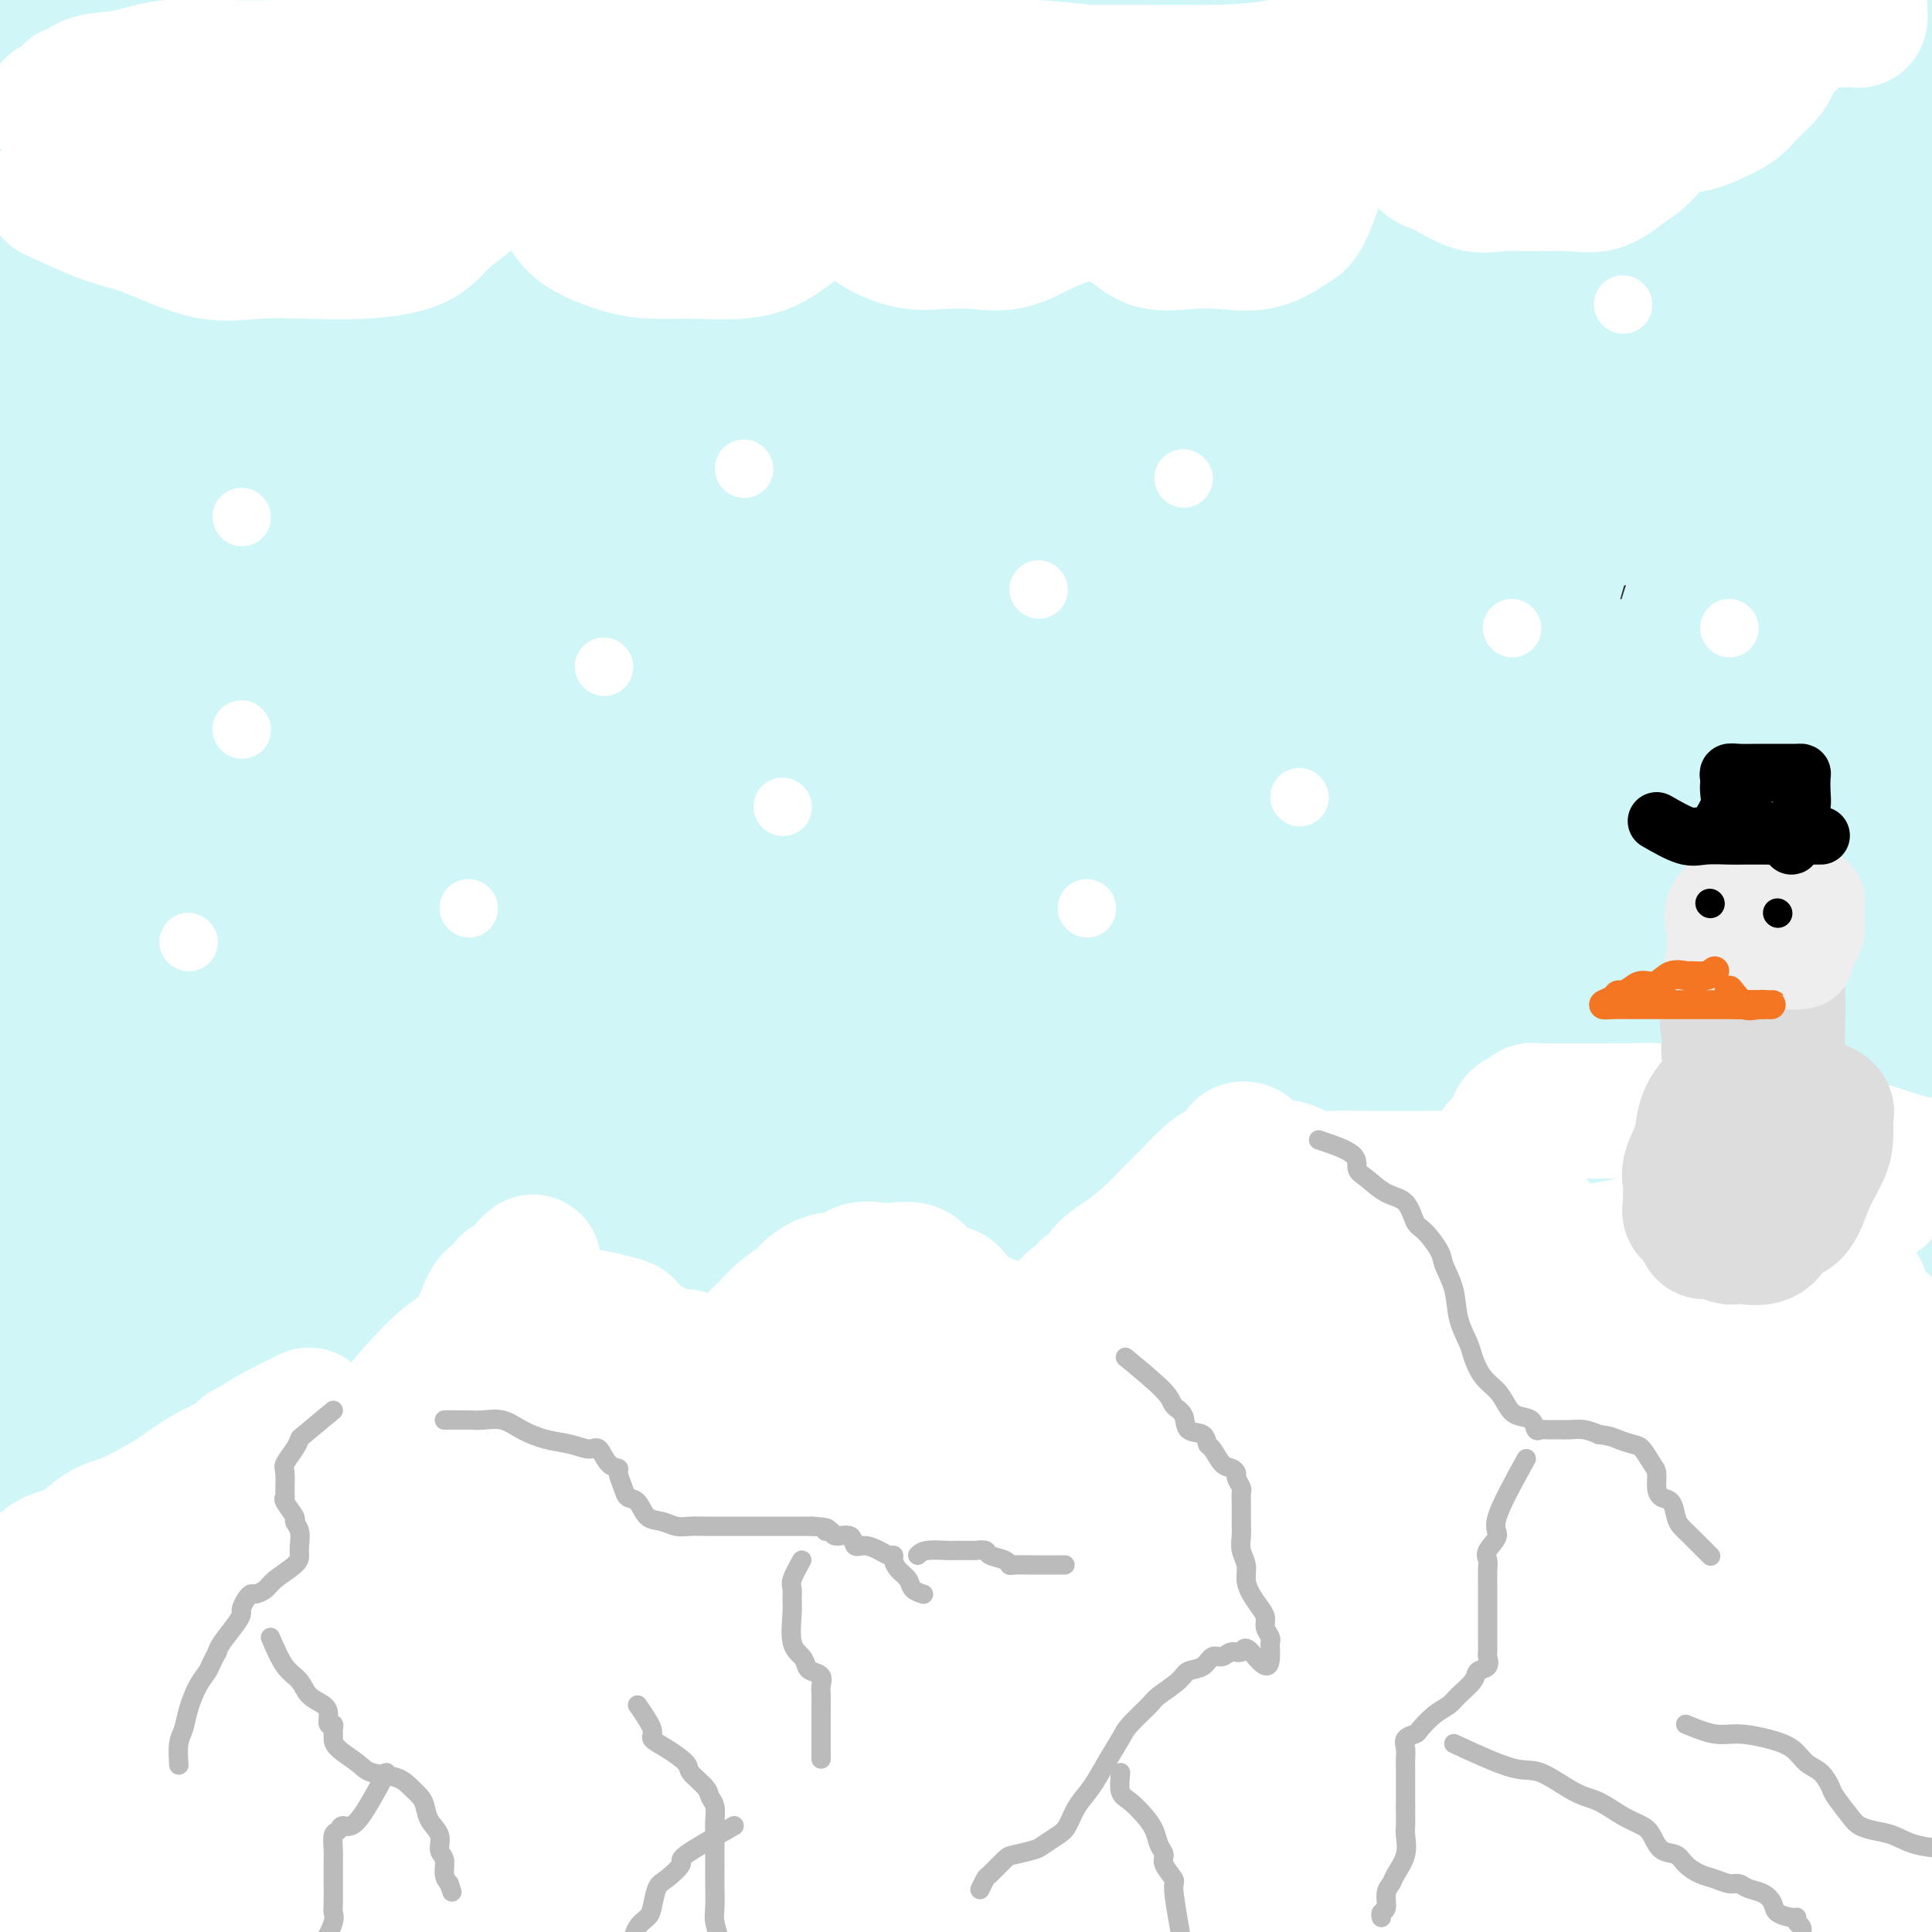 <svg viewBox='0 0 400 400' version='1.1' xmlns='http://www.w3.org/2000/svg' xmlns:xlink='http://www.w3.org/1999/xlink'><rect x="0" y="0" width="400" height="400" fill="#333333" stroke="none"/><g fill='none' stroke='rgb(208,246,247)' stroke-width='28' stroke-linecap='round' stroke-linejoin='round'><path d='M88,253c4.097,-0.724 8.194,-1.448 18,-3c9.806,-1.552 25.320,-3.933 44,-6c18.680,-2.067 40.527,-3.822 61,-5c20.473,-1.178 39.573,-1.780 58,-2c18.427,-0.220 36.182,-0.058 51,0c14.818,0.058 26.701,0.013 34,0c7.299,-0.013 10.016,0.006 12,0c1.984,-0.006 3.235,-0.039 1,0c-2.235,0.039 -7.956,0.148 -24,0c-16.044,-0.148 -42.409,-0.555 -69,0c-26.591,0.555 -53.406,2.071 -80,4c-26.594,1.929 -52.966,4.271 -78,6c-25.034,1.729 -48.731,2.845 -65,4c-16.269,1.155 -25.112,2.348 -29,3c-3.888,0.652 -2.821,0.763 -5,1c-2.179,0.237 -7.603,0.599 2,1c9.603,0.401 34.234,0.839 60,1c25.766,0.161 52.667,0.043 81,0c28.333,-0.043 58.098,-0.010 85,0c26.902,0.010 50.939,-0.001 67,0c16.061,0.001 24.144,0.014 28,0c3.856,-0.014 3.483,-0.053 6,0c2.517,0.053 7.922,0.200 -2,0c-9.922,-0.200 -35.171,-0.747 -61,0c-25.829,0.747 -52.238,2.786 -80,6c-27.762,3.214 -56.875,7.601 -85,12c-28.125,4.399 -55.260,8.808 -75,13c-19.740,4.192 -32.084,8.167 -39,10c-6.916,1.833 -8.405,1.524 -9,2c-0.595,0.476 -0.298,1.738 0,3'/><path d='M-5,303c6.214,0.420 21.750,-0.031 44,0c22.250,0.031 51.216,0.544 84,0c32.784,-0.544 69.386,-2.145 103,-3c33.614,-0.855 64.238,-0.966 87,-1c22.762,-0.034 37.660,0.007 48,0c10.340,-0.007 16.120,-0.062 11,0c-5.120,0.062 -21.140,0.241 -43,0c-21.860,-0.241 -49.559,-0.902 -79,1c-29.441,1.902 -60.622,6.367 -90,11c-29.378,4.633 -56.952,9.434 -81,14c-24.048,4.566 -44.571,8.899 -56,12c-11.429,3.101 -13.764,4.972 -16,6c-2.236,1.028 -4.374,1.214 -2,2c2.374,0.786 9.259,2.172 27,4c17.741,1.828 46.339,4.096 79,5c32.661,0.904 69.385,0.442 105,0c35.615,-0.442 70.121,-0.865 97,0c26.879,0.865 46.131,3.017 58,4c11.869,0.983 16.354,0.795 19,1c2.646,0.205 3.451,0.802 2,1c-1.451,0.198 -5.159,-0.004 -21,0c-15.841,0.004 -43.815,0.214 -74,2c-30.185,1.786 -62.579,5.147 -93,8c-30.421,2.853 -58.868,5.199 -86,9c-27.132,3.801 -52.949,9.057 -71,12c-18.051,2.943 -28.337,3.573 -33,4c-4.663,0.427 -3.704,0.650 -6,1c-2.296,0.350 -7.849,0.825 0,1c7.849,0.175 29.100,0.050 55,0c25.900,-0.050 56.450,-0.025 87,0'/><path d='M150,397c40.541,-0.529 70.892,-2.352 102,-3c31.108,-0.648 62.972,-0.121 88,0c25.028,0.121 43.218,-0.165 56,0c12.782,0.165 20.155,0.782 17,0c-3.155,-0.782 -16.838,-2.964 -37,-4c-20.162,-1.036 -46.805,-0.926 -75,-1c-28.195,-0.074 -57.944,-0.332 -87,0c-29.056,0.332 -57.418,1.253 -82,3c-24.582,1.747 -45.384,4.319 -59,6c-13.616,1.681 -20.048,2.471 -22,3c-1.952,0.529 0.575,0.797 -1,1c-1.575,0.203 -7.251,0.342 2,2c9.251,1.658 33.431,4.835 60,6c26.569,1.165 55.529,0.319 87,0c31.471,-0.319 65.452,-0.110 95,0c29.548,0.110 54.661,0.120 74,0c19.339,-0.120 32.904,-0.371 43,0c10.096,0.371 16.724,1.364 10,0c-6.724,-1.364 -26.800,-5.085 -49,-8c-22.200,-2.915 -46.523,-5.023 -74,-6c-27.477,-0.977 -58.109,-0.823 -87,-1c-28.891,-0.177 -56.042,-0.684 -82,0c-25.958,0.684 -50.725,2.560 -68,4c-17.275,1.440 -27.059,2.444 -32,3c-4.941,0.556 -5.039,0.666 -7,1c-1.961,0.334 -5.783,0.894 0,1c5.783,0.106 21.172,-0.241 42,0c20.828,0.241 47.094,1.069 76,0c28.906,-1.069 60.453,-4.034 92,-7'/><path d='M232,397c30.226,-2.368 59.792,-4.789 84,-7c24.208,-2.211 43.057,-4.214 55,-6c11.943,-1.786 16.980,-3.357 20,-4c3.020,-0.643 4.022,-0.358 1,-2c-3.022,-1.642 -10.069,-5.210 -26,-8c-15.931,-2.790 -40.745,-4.803 -67,-6c-26.255,-1.197 -53.950,-1.579 -82,-2c-28.050,-0.421 -56.456,-0.880 -83,0c-26.544,0.880 -51.227,3.100 -71,5c-19.773,1.900 -34.637,3.481 -42,4c-7.363,0.519 -7.224,-0.026 -8,0c-0.776,0.026 -2.468,0.621 0,1c2.468,0.379 9.096,0.542 27,0c17.904,-0.542 47.084,-1.788 79,-5c31.916,-3.212 66.566,-8.392 100,-12c33.434,-3.608 65.650,-5.646 94,-7c28.350,-1.354 52.834,-2.023 69,-3c16.166,-0.977 24.013,-2.262 29,-3c4.987,-0.738 7.114,-0.929 6,-2c-1.114,-1.071 -5.469,-3.020 -21,-6c-15.531,-2.980 -42.238,-6.989 -70,-9c-27.762,-2.011 -56.577,-2.024 -86,-2c-29.423,0.024 -59.453,0.085 -87,0c-27.547,-0.085 -52.612,-0.314 -71,0c-18.388,0.314 -30.099,1.173 -36,2c-5.901,0.827 -5.991,1.624 -8,2c-2.009,0.376 -5.936,0.333 0,1c5.936,0.667 21.735,2.045 43,3c21.265,0.955 47.994,1.488 79,0c31.006,-1.488 66.287,-4.997 98,-8c31.713,-3.003 59.856,-5.502 88,-8'/><path d='M346,315c39.977,-3.505 46.921,-4.269 53,-5c6.079,-0.731 11.293,-1.430 15,-2c3.707,-0.570 5.908,-1.012 0,-3c-5.908,-1.988 -19.926,-5.523 -40,-7c-20.074,-1.477 -46.203,-0.896 -75,-1c-28.797,-0.104 -60.261,-0.895 -91,1c-30.739,1.895 -60.751,6.474 -88,10c-27.249,3.526 -51.734,5.998 -67,8c-15.266,2.002 -21.314,3.534 -24,4c-2.686,0.466 -2.011,-0.135 -3,0c-0.989,0.135 -3.641,1.004 9,0c12.641,-1.004 40.577,-3.882 72,-9c31.423,-5.118 66.335,-12.476 101,-19c34.665,-6.524 69.085,-12.212 100,-17c30.915,-4.788 58.326,-8.674 76,-12c17.674,-3.326 25.613,-6.092 30,-8c4.387,-1.908 5.224,-2.958 3,-5c-2.224,-2.042 -7.508,-5.074 -23,-9c-15.492,-3.926 -41.191,-8.744 -69,-11c-27.809,-2.256 -57.728,-1.950 -87,-2c-29.272,-0.050 -57.896,-0.455 -85,0c-27.104,0.455 -52.687,1.769 -70,3c-17.313,1.231 -26.356,2.377 -34,3c-7.644,0.623 -13.889,0.721 -8,1c5.889,0.279 23.910,0.739 47,0c23.090,-0.739 51.248,-2.676 83,-6c31.752,-3.324 67.099,-8.035 99,-11c31.901,-2.965 60.358,-4.183 83,-5c22.642,-0.817 39.469,-1.233 48,-2c8.531,-0.767 8.765,-1.883 9,-3'/><path d='M410,208c39.100,-3.774 17.348,-2.710 -3,-4c-20.348,-1.290 -39.294,-4.934 -63,-7c-23.706,-2.066 -52.172,-2.553 -82,-3c-29.828,-0.447 -61.019,-0.853 -92,0c-30.981,0.853 -61.752,2.967 -88,5c-26.248,2.033 -47.974,3.986 -61,5c-13.026,1.014 -17.353,1.089 -19,1c-1.647,-0.089 -0.615,-0.343 -1,0c-0.385,0.343 -2.189,1.283 12,0c14.189,-1.283 44.369,-4.787 78,-10c33.631,-5.213 70.711,-12.133 107,-18c36.289,-5.867 71.787,-10.681 103,-14c31.213,-3.319 58.140,-5.143 76,-7c17.860,-1.857 26.654,-3.746 32,-5c5.346,-1.254 7.246,-1.871 5,-3c-2.246,-1.129 -8.637,-2.769 -26,-5c-17.363,-2.231 -45.698,-5.054 -75,-6c-29.302,-0.946 -59.571,-0.015 -90,0c-30.429,0.015 -61.020,-0.887 -88,0c-26.980,0.887 -50.351,3.564 -67,5c-16.649,1.436 -26.577,1.632 -31,2c-4.423,0.368 -3.339,0.909 -6,1c-2.661,0.091 -9.065,-0.266 1,0c10.065,0.266 36.598,1.156 67,-2c30.402,-3.156 64.672,-10.356 99,-16c34.328,-5.644 68.715,-9.731 99,-14c30.285,-4.269 56.469,-8.721 73,-12c16.531,-3.279 23.410,-5.384 28,-7c4.590,-1.616 6.889,-2.743 5,-5c-1.889,-2.257 -7.968,-5.645 -26,-9c-18.032,-3.355 -48.016,-6.678 -78,-10'/><path d='M299,70c-28.984,-2.392 -62.444,-3.373 -95,-4c-32.556,-0.627 -64.206,-0.900 -92,-1c-27.794,-0.100 -51.730,-0.029 -68,0c-16.270,0.029 -24.872,0.014 -28,0c-3.128,-0.014 -0.782,-0.029 -3,0c-2.218,0.029 -9.000,0.102 2,0c11.000,-0.102 39.781,-0.377 70,-3c30.219,-2.623 61.876,-7.593 94,-12c32.124,-4.407 64.714,-8.252 92,-11c27.286,-2.748 49.269,-4.400 63,-6c13.731,-1.600 19.211,-3.147 22,-4c2.789,-0.853 2.886,-1.013 3,-2c0.114,-0.987 0.244,-2.800 -15,-4c-15.244,-1.200 -45.861,-1.786 -76,-2c-30.139,-0.214 -59.801,-0.057 -88,0c-28.199,0.057 -54.935,0.014 -78,0c-23.065,-0.014 -42.459,0.002 -55,0c-12.541,-0.002 -18.229,-0.022 -20,0c-1.771,0.022 0.374,0.086 -1,0c-1.374,-0.086 -6.267,-0.320 5,0c11.267,0.320 38.694,1.196 68,0c29.306,-1.196 60.492,-4.464 92,-8c31.508,-3.536 63.340,-7.339 90,-10c26.660,-2.661 48.149,-4.180 61,-6c12.851,-1.820 17.065,-3.940 20,-5c2.935,-1.060 4.590,-1.058 2,-2c-2.590,-0.942 -9.426,-2.827 -28,-4c-18.574,-1.173 -48.886,-1.634 -78,-2c-29.114,-0.366 -57.031,-0.637 -85,0c-27.969,0.637 -55.991,2.182 -79,4c-23.009,1.818 -41.004,3.909 -59,6'/><path d='M35,-6c-26.755,2.200 -24.644,2.700 -24,3c0.644,0.300 -0.179,0.401 -3,1c-2.821,0.599 -7.641,1.696 2,2c9.641,0.304 33.744,-0.186 61,0c27.256,0.186 57.665,1.047 88,0c30.335,-1.047 60.595,-4.000 88,-6c27.405,-2.000 51.956,-3.045 70,-4c18.044,-0.955 29.580,-1.819 35,-2c5.420,-0.181 4.723,0.323 7,0c2.277,-0.323 7.529,-1.471 0,-2c-7.529,-0.529 -27.838,-0.438 -52,0c-24.162,0.438 -52.177,1.223 -79,3c-26.823,1.777 -52.454,4.546 -76,8c-23.546,3.454 -45.005,7.594 -61,11c-15.995,3.406 -26.524,6.077 -32,8c-5.476,1.923 -5.898,3.097 -8,4c-2.102,0.903 -5.885,1.535 0,3c5.885,1.465 21.438,3.762 42,5c20.562,1.238 46.134,1.419 73,0c26.866,-1.419 55.026,-4.436 81,-7c25.974,-2.564 49.762,-4.676 67,-6c17.238,-1.324 27.926,-1.859 36,-2c8.074,-0.141 13.534,0.114 12,0c-1.534,-0.114 -10.062,-0.596 -28,2c-17.938,2.596 -45.287,8.272 -70,14c-24.713,5.728 -46.791,11.510 -68,18c-21.209,6.490 -41.551,13.688 -59,21c-17.449,7.312 -32.006,14.738 -40,19c-7.994,4.262 -9.427,5.361 -10,6c-0.573,0.639 -0.287,0.820 0,1'/><path d='M87,94c-7.129,4.369 0.048,2.292 15,0c14.952,-2.292 37.680,-4.799 62,-10c24.320,-5.201 50.231,-13.098 75,-21c24.769,-7.902 48.394,-15.811 68,-21c19.606,-5.189 35.193,-7.659 45,-10c9.807,-2.341 13.835,-4.552 15,-5c1.165,-0.448 -0.531,0.866 1,0c1.531,-0.866 6.290,-3.912 -2,0c-8.290,3.912 -29.630,14.783 -49,26c-19.370,11.217 -36.770,22.780 -53,35c-16.230,12.220 -31.291,25.099 -43,36c-11.709,10.901 -20.067,19.826 -25,26c-4.933,6.174 -6.440,9.598 -7,12c-0.560,2.402 -0.173,3.783 0,5c0.173,1.217 0.132,2.270 8,0c7.868,-2.270 23.645,-7.863 38,-15c14.355,-7.137 27.290,-15.816 41,-28c13.710,-12.184 28.197,-27.872 42,-43c13.803,-15.128 26.921,-29.697 35,-39c8.079,-9.303 11.119,-13.342 13,-16c1.881,-2.658 2.603,-3.937 4,-5c1.397,-1.063 3.468,-1.911 0,4c-3.468,5.911 -12.474,18.579 -20,31c-7.526,12.421 -13.573,24.593 -19,38c-5.427,13.407 -10.236,28.048 -12,40c-1.764,11.952 -0.483,21.214 0,29c0.483,7.786 0.169,14.096 1,18c0.831,3.904 2.809,5.401 4,6c1.191,0.599 1.596,0.299 2,0'/><path d='M326,187c1.992,0.546 3.974,-1.087 8,-12c4.026,-10.913 10.098,-31.104 18,-56c7.902,-24.896 17.635,-54.495 22,-73c4.365,-18.505 3.362,-25.915 3,-33c-0.362,-7.085 -0.083,-13.845 0,-18c0.083,-4.155 -0.029,-5.705 0,-7c0.029,-1.295 0.201,-2.334 0,-2c-0.201,0.334 -0.773,2.040 -1,6c-0.227,3.960 -0.107,10.173 0,18c0.107,7.827 0.201,17.267 0,27c-0.201,9.733 -0.696,19.760 0,31c0.696,11.240 2.582,23.693 4,33c1.418,9.307 2.366,15.467 4,21c1.634,5.533 3.954,10.440 5,14c1.046,3.560 0.817,5.774 1,7c0.183,1.226 0.776,1.466 1,2c0.224,0.534 0.077,1.363 0,-2c-0.077,-3.363 -0.083,-10.919 -1,-18c-0.917,-7.081 -2.743,-13.689 -4,-31c-1.257,-17.311 -1.944,-45.325 -3,-59c-1.056,-13.675 -2.482,-13.010 -3,-14c-0.518,-0.990 -0.127,-3.633 0,-5c0.127,-1.367 -0.010,-1.457 0,-1c0.010,0.457 0.168,1.463 0,4c-0.168,2.537 -0.661,6.606 0,12c0.661,5.394 2.474,12.113 4,21c1.526,8.887 2.763,19.944 4,31'/><path d='M388,83c1.900,16.338 2.650,23.683 3,32c0.350,8.317 0.299,17.605 1,24c0.701,6.395 2.152,9.897 3,13c0.848,3.103 1.091,5.807 1,5c-0.091,-0.807 -0.516,-5.127 0,-18c0.516,-12.873 1.974,-34.300 3,-54c1.026,-19.700 1.622,-37.673 2,-51c0.378,-13.327 0.539,-22.009 0,-30c-0.539,-7.991 -1.776,-15.291 -3,-20c-1.224,-4.709 -2.433,-6.826 -3,-8c-0.567,-1.174 -0.492,-1.405 -1,0c-0.508,1.405 -1.600,4.447 -2,10c-0.400,5.553 -0.107,13.618 0,23c0.107,9.382 0.029,20.082 0,30c-0.029,9.918 -0.008,19.053 0,29c0.008,9.947 0.003,20.704 0,31c-0.003,10.296 -0.003,20.131 0,33c0.003,12.869 0.009,28.773 0,42c-0.009,13.227 -0.032,23.777 0,33c0.032,9.223 0.119,17.121 0,22c-0.119,4.879 -0.443,6.741 0,9c0.443,2.259 1.652,4.915 2,5c0.348,0.085 -0.166,-2.400 0,-18c0.166,-15.600 1.011,-44.316 5,-68c3.989,-23.684 11.121,-42.338 14,-54c2.879,-11.662 1.506,-16.332 1,-20c-0.506,-3.668 -0.145,-6.334 0,-8c0.145,-1.666 0.072,-2.333 0,-3'/><path d='M414,72c0.401,-4.845 0.904,-1.459 1,2c0.096,3.459 -0.214,6.991 0,14c0.214,7.009 0.951,17.496 -1,32c-1.951,14.504 -6.590,33.026 -10,51c-3.410,17.974 -5.592,35.400 -8,52c-2.408,16.600 -5.043,32.375 -6,44c-0.957,11.625 -0.236,19.102 0,24c0.236,4.898 -0.014,7.218 0,9c0.014,1.782 0.293,3.027 0,3c-0.293,-0.027 -1.156,-1.326 -2,-12c-0.844,-10.674 -1.667,-30.724 -2,-52c-0.333,-21.276 -0.177,-43.777 0,-60c0.177,-16.223 0.373,-26.166 0,-35c-0.373,-8.834 -1.317,-16.558 -2,-22c-0.683,-5.442 -1.106,-8.602 -2,-11c-0.894,-2.398 -2.258,-4.033 -3,-5c-0.742,-0.967 -0.860,-1.266 -1,-1c-0.140,0.266 -0.301,1.097 0,3c0.301,1.903 1.065,4.880 0,31c-1.065,26.120 -3.960,75.385 -5,103c-1.040,27.615 -0.224,33.579 0,40c0.224,6.421 -0.142,13.298 0,17c0.142,3.702 0.792,4.230 1,4c0.208,-0.230 -0.027,-1.216 0,-17c0.027,-15.784 0.315,-46.365 2,-73c1.685,-26.635 4.767,-49.324 6,-65c1.233,-15.676 0.616,-24.338 0,-33'/><path d='M382,115c0.560,-33.695 -2.041,-23.934 -4,-24c-1.959,-0.066 -3.277,-9.961 -4,-14c-0.723,-4.039 -0.853,-2.224 -1,-2c-0.147,0.224 -0.313,-1.143 -1,0c-0.687,1.143 -1.897,4.795 -4,14c-2.103,9.205 -5.099,23.964 -8,39c-2.901,15.036 -5.706,30.348 -7,47c-1.294,16.652 -1.075,34.644 -1,51c0.075,16.356 0.008,31.075 0,41c-0.008,9.925 0.043,15.057 0,18c-0.043,2.943 -0.181,3.697 0,5c0.181,1.303 0.679,3.154 0,-2c-0.679,-5.154 -2.535,-17.314 0,-40c2.535,-22.686 9.463,-55.898 14,-81c4.537,-25.102 6.684,-42.094 8,-54c1.316,-11.906 1.802,-18.728 2,-23c0.198,-4.272 0.108,-5.996 0,-7c-0.108,-1.004 -0.235,-1.290 0,-1c0.235,0.290 0.830,1.154 -2,11c-2.830,9.846 -9.087,28.673 -14,43c-4.913,14.327 -8.483,24.154 -16,56c-7.517,31.846 -18.981,85.711 -25,111c-6.019,25.289 -6.591,22.001 -9,24c-2.409,1.999 -6.654,9.284 -9,12c-2.346,2.716 -2.794,0.862 -4,1c-1.206,0.138 -3.171,2.268 -6,-6c-2.829,-8.268 -6.523,-26.934 -8,-44c-1.477,-17.066 -0.739,-32.533 0,-48'/><path d='M283,242c0.388,-15.665 1.359,-30.829 2,-42c0.641,-11.171 0.951,-18.349 1,-27c0.049,-8.651 -0.163,-18.773 0,-27c0.163,-8.227 0.700,-14.557 0,-19c-0.700,-4.443 -2.637,-7.000 -3,-9c-0.363,-2.000 0.848,-3.444 -4,0c-4.848,3.444 -15.756,11.777 -26,25c-10.244,13.223 -19.825,31.335 -30,49c-10.175,17.665 -20.944,34.881 -31,52c-10.056,17.119 -19.400,34.139 -28,49c-8.600,14.861 -16.456,27.561 -23,38c-6.544,10.439 -11.775,18.616 -15,24c-3.225,5.384 -4.443,7.976 -6,11c-1.557,3.024 -3.454,6.481 -1,1c2.454,-5.481 9.260,-19.899 17,-38c7.740,-18.101 16.413,-39.885 26,-64c9.587,-24.115 20.087,-50.561 26,-67c5.913,-16.439 7.239,-22.871 8,-29c0.761,-6.129 0.956,-11.957 0,-15c-0.956,-3.043 -3.063,-3.302 -7,-6c-3.937,-2.698 -9.705,-7.834 -31,7c-21.295,14.834 -58.118,49.637 -78,73c-19.882,23.363 -22.823,35.287 -27,46c-4.177,10.713 -9.592,20.216 -12,25c-2.408,4.784 -1.810,4.849 -2,7c-0.190,2.151 -1.166,6.387 -1,-2c0.166,-8.387 1.476,-29.396 3,-49c1.524,-19.604 3.262,-37.802 5,-56'/><path d='M46,199c1.086,-21.205 0.301,-20.719 0,-22c-0.301,-1.281 -0.116,-4.329 0,-6c0.116,-1.671 0.164,-1.964 -1,0c-1.164,1.964 -3.542,6.184 -7,16c-3.458,9.816 -7.998,25.229 -12,42c-4.002,16.771 -7.468,34.901 -10,52c-2.532,17.099 -4.132,33.168 -5,46c-0.868,12.832 -1.004,22.425 -1,28c0.004,5.575 0.148,7.130 0,10c-0.148,2.870 -0.590,7.054 0,2c0.590,-5.054 2.211,-19.348 4,-40c1.789,-20.652 3.747,-47.664 6,-71c2.253,-23.336 4.800,-42.998 7,-56c2.200,-13.002 4.054,-19.345 5,-26c0.946,-6.655 0.986,-13.621 1,-19c0.014,-5.379 0.003,-9.171 0,-12c-0.003,-2.829 0.004,-4.694 0,-6c-0.004,-1.306 -0.018,-2.051 -1,6c-0.982,8.051 -2.932,24.899 -5,39c-2.068,14.101 -4.254,25.453 -8,47c-3.746,21.547 -9.053,53.287 -11,67c-1.947,13.713 -0.534,9.397 0,10c0.534,0.603 0.190,6.123 0,3c-0.190,-3.123 -0.226,-14.889 0,-34c0.226,-19.111 0.715,-45.568 2,-70c1.285,-24.432 3.367,-46.838 6,-66c2.633,-19.162 5.816,-35.081 9,-51'/><path d='M25,88c2.939,-24.706 2.787,-27.970 3,-34c0.213,-6.030 0.790,-14.826 1,-21c0.210,-6.174 0.054,-9.728 0,-12c-0.054,-2.272 -0.004,-3.263 0,-4c0.004,-0.737 -0.037,-1.220 0,-1c0.037,0.220 0.154,1.144 0,7c-0.154,5.856 -0.577,16.643 -2,31c-1.423,14.357 -3.845,32.283 -6,46c-2.155,13.717 -4.044,23.223 -5,32c-0.956,8.777 -0.979,16.824 -1,22c-0.021,5.176 -0.040,7.481 0,8c0.040,0.519 0.138,-0.749 0,1c-0.138,1.749 -0.512,6.515 -1,-7c-0.488,-13.515 -1.088,-45.311 2,-76c3.088,-30.689 9.865,-60.272 13,-77c3.135,-16.728 2.627,-20.602 3,-24c0.373,-3.398 1.626,-6.321 2,-6c0.374,0.321 -0.130,3.887 0,10c0.130,6.113 0.896,14.775 -1,25c-1.896,10.225 -6.454,22.015 -10,46c-3.546,23.985 -6.082,60.165 -7,77c-0.918,16.835 -0.219,14.324 0,14c0.219,-0.324 -0.043,1.539 0,3c0.043,1.461 0.390,2.521 3,-11c2.610,-13.521 7.483,-41.624 10,-60c2.517,-18.376 2.678,-27.024 3,-33c0.322,-5.976 0.806,-9.279 1,-12c0.194,-2.721 0.097,-4.861 0,-7'/><path d='M33,25c0.635,-8.851 0.224,-4.979 0,-2c-0.224,2.979 -0.259,5.065 -1,9c-0.741,3.935 -2.187,9.718 -3,18c-0.813,8.282 -0.993,19.063 -1,30c-0.007,10.937 0.157,22.029 0,31c-0.157,8.971 -0.637,15.821 0,20c0.637,4.179 2.392,5.688 3,7c0.608,1.312 0.070,2.429 0,1c-0.070,-1.429 0.330,-5.403 1,-21c0.670,-15.597 1.612,-42.817 2,-66c0.388,-23.183 0.223,-42.328 -1,-54c-1.223,-11.672 -3.504,-15.870 -5,-19c-1.496,-3.130 -2.208,-5.191 -3,-6c-0.792,-0.809 -1.666,-0.364 -2,0c-0.334,0.364 -0.129,0.648 0,1c0.129,0.352 0.181,0.771 0,5c-0.181,4.229 -0.595,12.268 -2,21c-1.405,8.732 -3.802,18.158 -5,28c-1.198,9.842 -1.197,20.101 -2,31c-0.803,10.899 -2.411,22.438 -3,32c-0.589,9.562 -0.160,17.145 0,22c0.160,4.855 0.050,6.980 0,9c-0.050,2.020 -0.042,3.936 0,4c0.042,0.064 0.116,-1.723 0,-12c-0.116,-10.277 -0.423,-29.043 0,-46c0.423,-16.957 1.575,-32.104 2,-43c0.425,-10.896 0.121,-17.542 0,-23c-0.121,-5.458 -0.061,-9.729 0,-14'/><path d='M13,-12c0.318,-22.443 0.112,-9.551 0,-5c-0.112,4.551 -0.130,0.762 0,1c0.130,0.238 0.406,4.501 0,12c-0.406,7.499 -1.496,18.232 -2,32c-0.504,13.768 -0.423,30.572 0,46c0.423,15.428 1.187,29.481 2,41c0.813,11.519 1.676,20.505 4,28c2.324,7.495 6.108,13.499 8,17c1.892,3.501 1.891,4.499 4,3c2.109,-1.499 6.328,-5.496 12,-20c5.672,-14.504 12.797,-39.515 17,-56c4.203,-16.485 5.484,-24.445 6,-30c0.516,-5.555 0.266,-8.704 1,-11c0.734,-2.296 2.453,-3.737 3,-4c0.547,-0.263 -0.078,0.652 0,2c0.078,1.348 0.857,3.129 0,9c-0.857,5.871 -3.351,15.832 -7,29c-3.649,13.168 -8.453,29.542 -11,43c-2.547,13.458 -2.836,24.001 -3,33c-0.164,8.999 -0.204,16.456 0,21c0.204,4.544 0.652,6.175 3,9c2.348,2.825 6.598,6.842 14,0c7.402,-6.842 17.958,-24.545 29,-46c11.042,-21.455 22.569,-46.663 33,-68c10.431,-21.337 19.765,-38.802 24,-48c4.235,-9.198 3.371,-10.130 4,-12c0.629,-1.870 2.751,-4.677 1,-4c-1.751,0.677 -7.376,4.839 -13,9'/><path d='M142,19c-6.191,3.118 -15.169,6.412 -26,12c-10.831,5.588 -23.514,13.469 -36,23c-12.486,9.531 -24.775,20.711 -34,30c-9.225,9.289 -15.387,16.686 -19,21c-3.613,4.314 -4.678,5.545 -6,7c-1.322,1.455 -2.900,3.136 -1,1c1.900,-2.136 7.278,-8.087 15,-17c7.722,-8.913 17.789,-20.786 28,-34c10.211,-13.214 20.567,-27.769 28,-39c7.433,-11.231 11.943,-19.139 14,-25c2.057,-5.861 1.660,-9.677 2,-12c0.340,-2.323 1.417,-3.155 0,-4c-1.417,-0.845 -5.327,-1.702 -13,1c-7.673,2.702 -19.108,8.964 -30,15c-10.892,6.036 -21.240,11.846 -30,18c-8.760,6.154 -15.933,12.652 -21,18c-5.067,5.348 -8.027,9.545 -9,13c-0.973,3.455 0.042,6.168 0,9c-0.042,2.832 -1.140,5.781 5,7c6.140,1.219 19.518,0.706 31,0c11.482,-0.706 21.069,-1.605 42,-6c20.931,-4.395 53.205,-12.287 65,-15c11.795,-2.713 3.112,-0.247 2,0c-1.112,0.247 5.346,-1.727 -2,3c-7.346,4.727 -28.495,16.154 -46,26c-17.505,9.846 -31.367,18.113 -43,26c-11.633,7.887 -21.038,15.396 -27,20c-5.962,4.604 -8.481,6.302 -11,8'/><path d='M20,125c-6.594,4.541 -4.078,1.893 -1,1c3.078,-0.893 6.720,-0.031 20,-4c13.280,-3.969 36.200,-12.771 58,-21c21.800,-8.229 42.479,-15.887 63,-23c20.521,-7.113 40.882,-13.682 60,-19c19.118,-5.318 36.993,-9.384 50,-12c13.007,-2.616 21.147,-3.782 28,-5c6.853,-1.218 12.418,-2.488 8,0c-4.418,2.488 -18.821,8.736 -36,17c-17.179,8.264 -37.134,18.546 -57,29c-19.866,10.454 -39.641,21.081 -58,32c-18.359,10.919 -35.300,22.129 -47,30c-11.700,7.871 -18.159,12.401 -21,15c-2.841,2.599 -2.065,3.266 -2,4c0.065,0.734 -0.582,1.536 9,1c9.582,-0.536 29.392,-2.410 50,-8c20.608,-5.590 42.013,-14.895 64,-23c21.987,-8.105 44.554,-15.009 65,-22c20.446,-6.991 38.770,-14.069 55,-20c16.230,-5.931 30.365,-10.713 38,-13c7.635,-2.287 8.770,-2.077 0,-1c-8.770,1.077 -27.446,3.021 -47,8c-19.554,4.979 -39.984,12.994 -61,21c-21.016,8.006 -42.616,16.001 -63,24c-20.384,7.999 -39.553,16.000 -53,22c-13.447,6.000 -21.171,10.000 -25,12c-3.829,2.000 -3.762,2.000 -6,3c-2.238,1.000 -6.782,3.000 2,0c8.782,-3.000 30.891,-11.000 53,-19'/><path d='M166,154c19.652,-8.820 41.282,-21.369 62,-32c20.718,-10.631 40.523,-19.345 57,-28c16.477,-8.655 29.625,-17.250 37,-22c7.375,-4.750 8.977,-5.656 9,-6c0.023,-0.344 -1.534,-0.127 0,-1c1.534,-0.873 6.158,-2.835 -3,0c-9.158,2.835 -32.097,10.469 -53,19c-20.903,8.531 -39.771,17.959 -59,28c-19.229,10.041 -38.818,20.694 -57,32c-18.182,11.306 -34.957,23.264 -47,32c-12.043,8.736 -19.355,14.251 -23,18c-3.645,3.749 -3.623,5.732 -4,8c-0.377,2.268 -1.153,4.821 9,6c10.153,1.179 31.234,0.984 52,-3c20.766,-3.984 41.216,-11.759 64,-20c22.784,-8.241 47.903,-16.950 71,-25c23.097,-8.050 44.173,-15.441 59,-20c14.827,-4.559 23.405,-6.287 32,-8c8.595,-1.713 17.208,-3.411 10,-1c-7.208,2.411 -30.237,8.930 -52,17c-21.763,8.070 -42.259,17.690 -61,25c-18.741,7.310 -35.726,12.310 -60,22c-24.274,9.690 -55.836,24.071 -68,30c-12.164,5.929 -4.931,3.405 -4,3c0.931,-0.405 -4.441,1.309 4,1c8.441,-0.309 30.696,-2.639 51,-7c20.304,-4.361 38.659,-10.751 59,-18c20.341,-7.249 42.669,-15.357 60,-21c17.331,-5.643 29.666,-8.822 42,-12'/><path d='M353,171c27.738,-8.727 16.582,-5.046 13,-4c-3.582,1.046 0.409,-0.544 0,-2c-0.409,-1.456 -5.217,-2.776 -19,0c-13.783,2.776 -36.541,9.650 -58,16c-21.459,6.350 -41.621,12.176 -62,18c-20.379,5.824 -40.977,11.645 -59,18c-18.023,6.355 -33.471,13.245 -43,17c-9.529,3.755 -13.141,4.377 -15,5c-1.859,0.623 -1.967,1.249 -2,2c-0.033,0.751 0.007,1.626 11,0c10.993,-1.626 32.939,-5.755 54,-13c21.061,-7.245 41.236,-17.608 62,-27c20.764,-9.392 42.116,-17.815 58,-24c15.884,-6.185 26.300,-10.134 32,-13c5.700,-2.866 6.682,-4.650 9,-6c2.318,-1.350 5.970,-2.265 0,-3c-5.970,-0.735 -21.562,-1.288 -39,0c-17.438,1.288 -36.722,4.419 -58,9c-21.278,4.581 -44.549,10.611 -67,17c-22.451,6.389 -44.080,13.135 -63,19c-18.920,5.865 -35.131,10.848 -45,13c-9.869,2.152 -13.396,1.472 -15,1c-1.604,-0.472 -1.284,-0.734 10,-9c11.284,-8.266 33.532,-24.534 53,-40c19.468,-15.466 36.156,-30.131 51,-43c14.844,-12.869 27.845,-23.943 38,-33c10.155,-9.057 17.464,-16.098 21,-20c3.536,-3.902 3.298,-4.666 5,-6c1.702,-1.334 5.343,-3.238 0,-1c-5.343,2.238 -19.672,8.619 -34,15'/><path d='M191,77c-12.763,7.252 -27.672,18.382 -43,30c-15.328,11.618 -31.076,23.724 -46,37c-14.924,13.276 -29.024,27.721 -40,39c-10.976,11.279 -18.827,19.390 -24,25c-5.173,5.610 -7.667,8.717 -9,10c-1.333,1.283 -1.504,0.743 -1,1c0.504,0.257 1.683,1.313 10,-6c8.317,-7.313 23.771,-22.994 37,-38c13.229,-15.006 24.231,-29.335 35,-44c10.769,-14.665 21.303,-29.665 28,-40c6.697,-10.335 9.556,-16.005 11,-20c1.444,-3.995 1.472,-6.313 1,-7c-0.472,-0.687 -1.444,0.259 -9,8c-7.556,7.741 -21.697,22.277 -34,36c-12.303,13.723 -22.767,26.634 -33,40c-10.233,13.366 -20.236,27.188 -27,37c-6.764,9.812 -10.289,15.613 -13,20c-2.711,4.387 -4.608,7.358 -5,7c-0.392,-0.358 0.719,-4.046 -1,0c-1.719,4.046 -6.269,15.826 0,-1c6.269,-16.826 23.357,-62.257 31,-85c7.643,-22.743 5.841,-22.797 6,-29c0.159,-6.203 2.279,-18.556 3,-27c0.721,-8.444 0.043,-12.977 0,-18c-0.043,-5.023 0.549,-10.534 -1,-15c-1.549,-4.466 -5.240,-7.888 -8,-11c-2.760,-3.112 -4.589,-5.915 -6,-7c-1.411,-1.085 -2.403,-0.453 -3,0c-0.597,0.453 -0.798,0.726 -1,1'/><path d='M49,20c-1.461,4.193 -3.113,14.177 -4,27c-0.887,12.823 -1.008,28.486 -1,41c0.008,12.514 0.147,21.879 0,31c-0.147,9.121 -0.578,17.999 0,24c0.578,6.001 2.165,9.124 3,12c0.835,2.876 0.917,5.505 2,2c1.083,-3.505 3.167,-13.144 4,-17c0.833,-3.856 0.417,-1.928 0,0'/><path d='M73,16c-0.190,-0.644 -0.380,-1.288 0,-2c0.380,-0.712 1.332,-1.492 0,5c-1.332,6.492 -4.946,20.256 -8,35c-3.054,14.744 -5.548,30.467 -7,46c-1.452,15.533 -1.864,30.874 -2,44c-0.136,13.126 0.002,24.035 0,33c-0.002,8.965 -0.144,15.984 1,22c1.144,6.016 3.575,11.029 5,14c1.425,2.971 1.843,3.900 3,-5c1.157,-8.900 3.054,-27.628 4,-47c0.946,-19.372 0.941,-39.389 1,-53c0.059,-13.611 0.182,-20.817 0,-28c-0.182,-7.183 -0.669,-14.343 -2,-20c-1.331,-5.657 -3.506,-9.813 -5,-13c-1.494,-3.187 -2.309,-5.406 -4,-8c-1.691,-2.594 -4.259,-5.561 -6,-7c-1.741,-1.439 -2.654,-1.348 -4,-1c-1.346,0.348 -3.123,0.954 -4,4c-0.877,3.046 -0.853,8.532 -1,16c-0.147,7.468 -0.464,16.918 0,27c0.464,10.082 1.709,20.795 6,34c4.291,13.205 11.628,28.901 18,43c6.372,14.099 11.778,26.600 18,40c6.222,13.400 13.258,27.698 19,39c5.742,11.302 10.189,19.607 15,27c4.811,7.393 9.988,13.875 14,19c4.012,5.125 6.861,8.893 10,11c3.139,2.107 6.570,2.554 10,3'/><path d='M154,294c3.298,1.340 6.541,3.189 10,-1c3.459,-4.189 7.132,-14.416 13,-31c5.868,-16.584 13.929,-39.526 20,-56c6.071,-16.474 10.152,-26.481 13,-33c2.848,-6.519 4.462,-9.551 6,-12c1.538,-2.449 3.000,-4.315 4,-5c1.000,-0.685 1.539,-0.189 2,0c0.461,0.189 0.846,0.072 1,0c0.154,-0.072 0.079,-0.098 0,4c-0.079,4.098 -0.160,12.320 0,21c0.160,8.680 0.561,17.818 -1,32c-1.561,14.182 -5.082,33.406 -8,50c-2.918,16.594 -5.231,30.557 -6,42c-0.769,11.443 0.006,20.367 0,28c-0.006,7.633 -0.792,13.977 0,18c0.792,4.023 3.164,5.726 6,7c2.836,1.274 6.137,2.118 12,0c5.863,-2.118 14.288,-7.199 23,-18c8.712,-10.801 17.712,-27.323 27,-43c9.288,-15.677 18.863,-30.511 26,-41c7.137,-10.489 11.835,-16.634 15,-21c3.165,-4.366 4.798,-6.952 6,-9c1.202,-2.048 1.972,-3.559 2,-2c0.028,1.559 -0.685,6.189 -7,20c-6.315,13.811 -18.233,36.803 -23,46c-4.767,9.197 -2.384,4.598 0,0'/><path d='M259,248c-6.804,2.493 -13.609,4.987 -21,9c-7.391,4.013 -15.370,9.546 -24,15c-8.630,5.454 -17.913,10.831 -25,16c-7.087,5.169 -11.978,10.132 -17,14c-5.022,3.868 -10.175,6.641 -13,9c-2.825,2.359 -3.324,4.305 -4,5c-0.676,0.695 -1.530,0.138 -1,0c0.530,-0.138 2.444,0.142 6,0c3.556,-0.142 8.755,-0.706 29,-13c20.245,-12.294 55.536,-36.318 74,-49c18.464,-12.682 20.101,-14.024 23,-16c2.899,-1.976 7.058,-4.588 11,-7c3.942,-2.412 7.665,-4.625 2,-2c-5.665,2.625 -20.717,10.089 -34,18c-13.283,7.911 -24.796,16.269 -38,25c-13.204,8.731 -28.100,17.837 -42,28c-13.900,10.163 -26.805,21.385 -37,30c-10.195,8.615 -17.681,14.624 -23,19c-5.319,4.376 -8.472,7.120 -6,8c2.472,0.880 10.569,-0.105 22,-2c11.431,-1.895 26.196,-4.699 42,-10c15.804,-5.301 32.645,-13.098 49,-20c16.355,-6.902 32.222,-12.907 47,-19c14.778,-6.093 28.466,-12.272 38,-16c9.534,-3.728 14.913,-5.004 19,-6c4.087,-0.996 6.882,-1.713 4,0c-2.882,1.713 -11.441,5.857 -20,10'/><path d='M320,294c-10.099,6.233 -25.345,16.816 -39,26c-13.655,9.184 -25.719,16.970 -35,25c-9.281,8.030 -15.780,16.305 -21,22c-5.220,5.695 -9.161,8.811 -11,12c-1.839,3.189 -1.575,6.453 0,10c1.575,3.547 4.463,7.378 20,8c15.537,0.622 43.725,-1.965 55,-3c11.275,-1.035 5.638,-0.517 0,0'/></g>
<g fill='none' stroke='rgb(255,255,255)' stroke-width='28' stroke-linecap='round' stroke-linejoin='round'><path d='M11,392c1.856,-0.806 3.713,-1.613 5,-3c1.287,-1.387 2.005,-3.355 3,-6c0.995,-2.645 2.267,-5.967 4,-9c1.733,-3.033 3.925,-5.777 6,-9c2.075,-3.223 4.031,-6.926 6,-10c1.969,-3.074 3.950,-5.519 6,-8c2.050,-2.481 4.170,-4.999 6,-8c1.830,-3.001 3.370,-6.487 5,-9c1.630,-2.513 3.351,-4.054 5,-6c1.649,-1.946 3.227,-4.295 5,-6c1.773,-1.705 3.742,-2.764 5,-4c1.258,-1.236 1.806,-2.647 3,-4c1.194,-1.353 3.035,-2.646 4,-4c0.965,-1.354 1.054,-2.767 2,-4c0.946,-1.233 2.749,-2.285 4,-4c1.251,-1.715 1.949,-4.093 3,-6c1.051,-1.907 2.454,-3.344 4,-5c1.546,-1.656 3.235,-3.532 5,-5c1.765,-1.468 3.607,-2.526 5,-4c1.393,-1.474 2.337,-3.362 3,-5c0.663,-1.638 1.044,-3.027 2,-4c0.956,-0.973 2.488,-1.531 3,-2c0.512,-0.469 0.003,-0.848 0,-1c-0.003,-0.152 0.498,-0.076 1,0'/><path d='M106,266c8.409,-9.671 2.430,-1.850 1,1c-1.430,2.850 1.687,0.728 3,0c1.313,-0.728 0.822,-0.063 1,1c0.178,1.063 1.024,2.523 2,3c0.976,0.477 2.082,-0.029 3,0c0.918,0.029 1.648,0.593 3,1c1.352,0.407 3.325,0.658 5,1c1.675,0.342 3.053,0.774 4,1c0.947,0.226 1.464,0.246 2,1c0.536,0.754 1.092,2.243 2,3c0.908,0.757 2.167,0.781 3,1c0.833,0.219 1.238,0.634 2,1c0.762,0.366 1.881,0.683 3,1'/><path d='M140,281c5.622,2.260 2.676,0.409 2,0c-0.676,-0.409 0.916,0.623 2,1c1.084,0.377 1.660,0.098 2,0c0.340,-0.098 0.445,-0.016 1,0c0.555,0.016 1.559,-0.033 2,0c0.441,0.033 0.318,0.147 1,0c0.682,-0.147 2.168,-0.557 3,-1c0.832,-0.443 1.008,-0.919 2,-2c0.992,-1.081 2.799,-2.767 4,-4c1.201,-1.233 1.796,-2.013 3,-3c1.204,-0.987 3.016,-2.181 4,-3c0.984,-0.819 1.138,-1.263 2,-2c0.862,-0.737 2.431,-1.766 4,-2c1.569,-0.234 3.138,0.328 4,0c0.862,-0.328 1.017,-1.546 2,-2c0.983,-0.454 2.794,-0.142 4,0c1.206,0.142 1.808,0.116 3,0c1.192,-0.116 2.975,-0.323 4,0c1.025,0.323 1.294,1.175 2,2c0.706,0.825 1.851,1.622 3,2c1.149,0.378 2.304,0.338 3,1c0.696,0.662 0.933,2.028 2,3c1.067,0.972 2.963,1.552 4,2c1.037,0.448 1.216,0.765 2,1c0.784,0.235 2.175,0.389 3,1c0.825,0.611 1.086,1.680 2,2c0.914,0.320 2.482,-0.110 3,0c0.518,0.110 -0.014,0.760 0,1c0.014,0.240 0.576,0.068 1,0c0.424,-0.068 0.712,-0.034 1,0'/><path d='M215,278c4.093,2.235 1.325,0.323 1,-1c-0.325,-1.323 1.793,-2.057 3,-3c1.207,-0.943 1.503,-2.095 2,-3c0.497,-0.905 1.193,-1.564 2,-2c0.807,-0.436 1.723,-0.648 2,-1c0.277,-0.352 -0.086,-0.845 0,-1c0.086,-0.155 0.622,0.029 1,0c0.378,-0.029 0.598,-0.269 1,-1c0.402,-0.731 0.988,-1.951 2,-3c1.012,-1.049 2.452,-1.926 4,-3c1.548,-1.074 3.204,-2.343 5,-4c1.796,-1.657 3.731,-3.700 5,-5c1.269,-1.300 1.871,-1.858 3,-3c1.129,-1.142 2.785,-2.870 4,-4c1.215,-1.130 1.989,-1.662 3,-2c1.011,-0.338 2.259,-0.481 3,-1c0.741,-0.519 0.976,-1.414 1,-2c0.024,-0.586 -0.164,-0.863 0,-1c0.164,-0.137 0.678,-0.134 1,0c0.322,0.134 0.450,0.400 1,1c0.550,0.600 1.520,1.534 3,2c1.480,0.466 3.469,0.465 5,1c1.531,0.535 2.605,1.606 4,2c1.395,0.394 3.113,0.113 5,0c1.887,-0.113 3.944,-0.056 6,0'/><path d='M282,244c2.779,-0.002 4.225,-0.008 6,0c1.775,0.008 3.879,0.029 6,0c2.121,-0.029 4.260,-0.110 6,0c1.740,0.110 3.081,0.409 4,0c0.919,-0.409 1.416,-1.526 2,-2c0.584,-0.474 1.255,-0.306 2,-1c0.745,-0.694 1.565,-2.252 2,-3c0.435,-0.748 0.484,-0.688 1,-1c0.516,-0.312 1.500,-0.998 2,-2c0.500,-1.002 0.517,-2.321 1,-3c0.483,-0.679 1.432,-0.718 2,-1c0.568,-0.282 0.756,-0.808 1,-1c0.244,-0.192 0.544,-0.052 1,0c0.456,0.052 1.067,0.014 2,0c0.933,-0.014 2.187,-0.004 3,0c0.813,0.004 1.184,0.001 2,0c0.816,-0.001 2.075,0.000 3,0c0.925,-0.000 1.516,-0.001 2,0c0.484,0.001 0.862,0.004 2,0c1.138,-0.004 3.037,-0.016 4,0c0.963,0.016 0.991,0.061 2,0c1.009,-0.061 3.000,-0.226 5,0c2.000,0.226 4.009,0.845 5,1c0.991,0.155 0.964,-0.155 1,0c0.036,0.155 0.137,0.773 1,1c0.863,0.227 2.489,0.061 4,0c1.511,-0.061 2.907,-0.016 4,0c1.093,0.016 1.884,0.005 3,0c1.116,-0.005 2.558,-0.002 4,0'/><path d='M365,232c7.876,0.143 3.568,-0.499 3,-1c-0.568,-0.501 2.606,-0.861 4,-1c1.394,-0.139 1.009,-0.056 1,0c-0.009,0.056 0.358,0.084 1,0c0.642,-0.084 1.558,-0.280 2,0c0.442,0.280 0.409,1.035 1,2c0.591,0.965 1.804,2.141 3,3c1.196,0.859 2.375,1.401 4,2c1.625,0.599 3.698,1.256 6,2c2.302,0.744 4.834,1.574 7,2c2.166,0.426 3.964,0.447 7,1c3.036,0.553 7.308,1.637 10,2c2.692,0.363 3.804,0.004 6,0c2.196,-0.004 5.476,0.345 8,1c2.524,0.655 4.293,1.616 5,2c0.707,0.384 0.354,0.192 0,0'/><path d='M64,293c-2.053,1.002 -4.106,2.004 -6,3c-1.894,0.996 -3.628,1.984 -5,3c-1.372,1.016 -2.383,2.058 -4,3c-1.617,0.942 -3.841,1.783 -6,3c-2.159,1.217 -4.252,2.810 -6,4c-1.748,1.190 -3.152,1.978 -5,3c-1.848,1.022 -4.142,2.279 -6,3c-1.858,0.721 -3.282,0.908 -5,2c-1.718,1.092 -3.730,3.091 -5,4c-1.270,0.909 -1.798,0.730 -3,1c-1.202,0.270 -3.078,0.990 -4,2c-0.922,1.010 -0.891,2.310 -1,3c-0.109,0.690 -0.357,0.771 -1,1c-0.643,0.229 -1.679,0.607 -2,1c-0.321,0.393 0.073,0.802 0,1c-0.073,0.198 -0.614,0.186 -1,1c-0.386,0.814 -0.619,2.455 -1,3c-0.381,0.545 -0.910,-0.007 -1,0c-0.090,0.007 0.260,0.573 0,1c-0.260,0.427 -1.130,0.713 -2,1'/><path d='M0,336c-1.794,2.470 -1.781,2.645 -2,3c-0.219,0.355 -0.672,0.891 -1,2c-0.328,1.109 -0.531,2.792 -1,4c-0.469,1.208 -1.203,1.941 -2,3c-0.797,1.059 -1.656,2.446 -2,3c-0.344,0.554 -0.172,0.277 0,0'/><path d='M47,305c1.300,-2.107 2.600,-4.213 4,-5c1.400,-0.787 2.899,-0.253 4,0c1.101,0.253 1.804,0.225 3,0c1.196,-0.225 2.884,-0.649 4,-1c1.116,-0.351 1.658,-0.630 2,-1c0.342,-0.370 0.483,-0.831 1,-1c0.517,-0.169 1.410,-0.045 2,0c0.590,0.045 0.877,0.012 1,0c0.123,-0.012 0.081,-0.004 1,0c0.919,0.004 2.798,0.002 4,0c1.202,-0.002 1.728,-0.004 3,0c1.272,0.004 3.290,0.015 5,0c1.710,-0.015 3.113,-0.057 4,0c0.887,0.057 1.258,0.211 2,0c0.742,-0.211 1.854,-0.788 1,0c-0.854,0.788 -3.672,2.939 -7,5c-3.328,2.061 -7.164,4.030 -11,6'/><path d='M70,308c-5.919,3.464 -11.718,6.623 -17,10c-5.282,3.377 -10.047,6.972 -15,11c-4.953,4.028 -10.094,8.488 -15,13c-4.906,4.512 -9.577,9.074 -13,13c-3.423,3.926 -5.596,7.214 -7,9c-1.404,1.786 -2.037,2.069 -3,3c-0.963,0.931 -2.257,2.508 -2,3c0.257,0.492 2.065,-0.102 5,-2c2.935,-1.898 6.999,-5.098 11,-8c4.001,-2.902 7.940,-5.504 11,-9c3.060,-3.496 5.242,-7.884 8,-12c2.758,-4.116 6.094,-7.958 8,-11c1.906,-3.042 2.383,-5.282 3,-7c0.617,-1.718 1.373,-2.914 2,-4c0.627,-1.086 1.125,-2.064 0,-1c-1.125,1.064 -3.873,4.168 -7,9c-3.127,4.832 -6.634,11.391 -10,18c-3.366,6.609 -6.590,13.269 -10,19c-3.410,5.731 -7.004,10.532 -9,14c-1.996,3.468 -2.394,5.604 -3,7c-0.606,1.396 -1.421,2.054 -2,3c-0.579,0.946 -0.921,2.180 -1,3c-0.079,0.820 0.107,1.224 1,-1c0.893,-2.224 2.493,-7.077 6,-12c3.507,-4.923 8.919,-9.918 14,-15c5.081,-5.082 9.829,-10.253 14,-14c4.171,-3.747 7.763,-6.071 10,-8c2.237,-1.929 3.118,-3.465 4,-5'/><path d='M53,334c7.447,-6.885 5.065,-3.096 2,0c-3.065,3.096 -6.813,5.499 -12,11c-5.187,5.501 -11.812,14.101 -18,22c-6.188,7.899 -11.938,15.098 -16,21c-4.062,5.902 -6.434,10.507 -8,13c-1.566,2.493 -2.324,2.873 -3,4c-0.676,1.127 -1.271,3.002 0,3c1.271,-0.002 4.407,-1.881 10,-5c5.593,-3.119 13.643,-7.477 24,-15c10.357,-7.523 23.020,-18.212 36,-27c12.980,-8.788 26.278,-15.677 37,-22c10.722,-6.323 18.867,-12.081 27,-17c8.133,-4.919 16.255,-9.000 22,-12c5.745,-3.000 9.112,-4.920 11,-6c1.888,-1.080 2.296,-1.319 3,-2c0.704,-0.681 1.702,-1.805 0,-2c-1.702,-0.195 -6.105,0.537 -13,2c-6.895,1.463 -16.283,3.657 -26,6c-9.717,2.343 -19.763,4.836 -28,7c-8.237,2.164 -14.664,4.000 -20,5c-5.336,1.000 -9.582,1.164 -14,2c-4.418,0.836 -9.009,2.344 -6,1c3.009,-1.344 13.618,-5.541 22,-9c8.382,-3.459 14.536,-6.181 21,-9c6.464,-2.819 13.238,-5.735 18,-8c4.762,-2.265 7.513,-3.879 10,-5c2.487,-1.121 4.711,-1.749 6,-2c1.289,-0.251 1.645,-0.126 2,0'/><path d='M140,290c8.607,-4.620 -9.374,0.331 -20,3c-10.626,2.669 -13.897,3.055 -18,4c-4.103,0.945 -9.038,2.450 -13,3c-3.962,0.550 -6.949,0.144 -9,0c-2.051,-0.144 -3.164,-0.027 -4,0c-0.836,0.027 -1.395,-0.037 -1,0c0.395,0.037 1.744,0.175 6,0c4.256,-0.175 11.421,-0.664 18,-2c6.579,-1.336 12.574,-3.520 20,-5c7.426,-1.480 16.285,-2.255 23,-3c6.715,-0.745 11.286,-1.458 16,-2c4.714,-0.542 9.572,-0.912 12,-1c2.428,-0.088 2.427,0.105 4,0c1.573,-0.105 4.720,-0.508 4,0c-0.720,0.508 -5.308,1.926 -8,3c-2.692,1.074 -3.490,1.803 -4,2c-0.510,0.197 -0.733,-0.137 -1,0c-0.267,0.137 -0.580,0.744 0,1c0.580,0.256 2.051,0.161 7,0c4.949,-0.161 13.376,-0.387 20,-1c6.624,-0.613 11.447,-1.614 21,-4c9.553,-2.386 23.838,-6.156 31,-8c7.162,-1.844 7.200,-1.762 8,-2c0.800,-0.238 2.361,-0.796 3,-1c0.639,-0.204 0.357,-0.055 1,0c0.643,0.055 2.212,0.015 -1,0c-3.212,-0.015 -11.203,-0.004 -17,0c-5.797,0.004 -9.398,0.002 -13,0'/><path d='M225,277c-6.685,0.401 -8.396,1.403 -10,2c-1.604,0.597 -3.100,0.788 -5,1c-1.900,0.212 -4.204,0.444 -2,1c2.204,0.556 8.916,1.436 17,0c8.084,-1.436 17.540,-5.186 25,-8c7.460,-2.814 12.924,-4.690 20,-7c7.076,-2.310 15.763,-5.054 22,-7c6.237,-1.946 10.025,-3.095 13,-4c2.975,-0.905 5.136,-1.565 8,-2c2.864,-0.435 6.430,-0.643 3,0c-3.430,0.643 -13.856,2.138 -22,4c-8.144,1.862 -14.004,4.091 -19,6c-4.996,1.909 -9.127,3.497 -12,4c-2.873,0.503 -4.488,-0.079 -5,0c-0.512,0.079 0.080,0.819 -1,1c-1.080,0.181 -3.831,-0.199 1,0c4.831,0.199 17.244,0.976 28,0c10.756,-0.976 19.856,-3.703 30,-6c10.144,-2.297 21.334,-4.162 31,-6c9.666,-1.838 17.810,-3.650 25,-5c7.190,-1.350 13.425,-2.239 16,-3c2.575,-0.761 1.488,-1.393 -3,0c-4.488,1.393 -12.377,4.813 -18,7c-5.623,2.187 -8.982,3.143 -12,5c-3.018,1.857 -5.697,4.615 -8,6c-2.303,1.385 -4.229,1.396 -5,2c-0.771,0.604 -0.385,1.802 0,3'/><path d='M342,271c-2.428,1.924 -1.997,1.234 1,1c2.997,-0.234 8.561,-0.013 13,0c4.439,0.013 7.754,-0.181 11,-1c3.246,-0.819 6.423,-2.262 9,-3c2.577,-0.738 4.553,-0.771 6,-1c1.447,-0.229 2.363,-0.653 3,0c0.637,0.653 0.995,2.382 0,7c-0.995,4.618 -3.342,12.124 -6,19c-2.658,6.876 -5.628,13.121 -8,18c-2.372,4.879 -4.148,8.391 -5,11c-0.852,2.609 -0.780,4.315 -1,6c-0.220,1.685 -0.731,3.348 -1,2c-0.269,-1.348 -0.295,-5.709 0,-12c0.295,-6.291 0.909,-14.512 2,-22c1.091,-7.488 2.657,-14.241 4,-19c1.343,-4.759 2.463,-7.522 3,-10c0.537,-2.478 0.491,-4.672 1,-6c0.509,-1.328 1.571,-1.791 2,-2c0.429,-0.209 0.223,-0.166 1,9c0.777,9.166 2.537,27.453 5,43c2.463,15.547 5.627,28.352 7,35c1.373,6.648 0.953,7.138 1,8c0.047,0.862 0.559,2.097 1,4c0.441,1.903 0.811,4.474 1,2c0.189,-2.474 0.197,-9.993 0,-19c-0.197,-9.007 -0.598,-19.504 -1,-30'/><path d='M391,311c-0.087,-11.131 -0.303,-15.459 -2,-21c-1.697,-5.541 -4.873,-12.295 -6,-16c-1.127,-3.705 -0.204,-4.361 0,-5c0.204,-0.639 -0.309,-1.260 -1,3c-0.691,4.260 -1.558,13.400 -3,22c-1.442,8.600 -3.458,16.660 -5,24c-1.542,7.340 -2.611,13.960 -4,19c-1.389,5.040 -3.099,8.498 -5,11c-1.901,2.502 -3.993,4.046 -6,5c-2.007,0.954 -3.927,1.317 -7,0c-3.073,-1.317 -7.297,-4.313 -11,-10c-3.703,-5.687 -6.886,-14.063 -9,-20c-2.114,-5.937 -3.160,-9.433 -4,-12c-0.840,-2.567 -1.475,-4.204 -3,-6c-1.525,-1.796 -3.941,-3.750 -5,-5c-1.059,-1.250 -0.760,-1.796 -3,-2c-2.240,-0.204 -7.018,-0.065 -13,2c-5.982,2.065 -13.168,6.056 -23,12c-9.832,5.944 -22.310,13.842 -35,22c-12.690,8.158 -25.590,16.578 -38,24c-12.410,7.422 -24.328,13.847 -35,19c-10.672,5.153 -20.097,9.034 -27,11c-6.903,1.966 -11.283,2.019 -16,4c-4.717,1.981 -9.769,5.892 -6,2c3.769,-3.892 16.361,-15.586 30,-26c13.639,-10.414 28.325,-19.547 43,-29c14.675,-9.453 29.337,-19.227 44,-29'/><path d='M241,310c20.864,-13.531 29.523,-18.357 39,-23c9.477,-4.643 19.770,-9.103 26,-12c6.230,-2.897 8.397,-4.232 12,-6c3.603,-1.768 8.642,-3.969 2,-2c-6.642,1.969 -24.965,8.108 -41,14c-16.035,5.892 -29.782,11.538 -45,17c-15.218,5.462 -31.905,10.741 -48,16c-16.095,5.259 -31.596,10.498 -45,15c-13.404,4.502 -24.711,8.269 -33,11c-8.289,2.731 -13.558,4.428 -20,7c-6.442,2.572 -14.055,6.021 -8,5c6.055,-1.021 25.780,-6.510 40,-12c14.220,-5.490 22.935,-10.979 33,-16c10.065,-5.021 21.481,-9.573 30,-13c8.519,-3.427 14.142,-5.729 18,-7c3.858,-1.271 5.952,-1.511 7,-2c1.048,-0.489 1.050,-1.228 2,-2c0.950,-0.772 2.848,-1.578 -3,0c-5.848,1.578 -19.443,5.539 -33,10c-13.557,4.461 -27.076,9.422 -40,14c-12.924,4.578 -25.252,8.772 -36,13c-10.748,4.228 -19.917,8.490 -27,12c-7.083,3.510 -12.080,6.266 -16,8c-3.920,1.734 -6.762,2.444 -5,3c1.762,0.556 8.128,0.957 17,0c8.872,-0.957 20.249,-3.274 31,-7c10.751,-3.726 20.875,-8.863 31,-14'/><path d='M129,339c8.639,-4.323 14.737,-8.131 19,-11c4.263,-2.869 6.691,-4.797 8,-6c1.309,-1.203 1.497,-1.679 3,-2c1.503,-0.321 4.320,-0.487 -1,0c-5.320,0.487 -18.777,1.627 -30,5c-11.223,3.373 -20.211,8.979 -31,14c-10.789,5.021 -23.379,9.458 -35,13c-11.621,3.542 -22.274,6.191 -28,8c-5.726,1.809 -6.526,2.779 -9,4c-2.474,1.221 -6.622,2.695 -2,1c4.622,-1.695 18.015,-6.558 29,-11c10.985,-4.442 19.563,-8.464 29,-14c9.437,-5.536 19.734,-12.588 27,-17c7.266,-4.412 11.500,-6.185 15,-8c3.500,-1.815 6.266,-3.673 5,-4c-1.266,-0.327 -6.563,0.875 -14,5c-7.437,4.125 -17.015,11.171 -26,18c-8.985,6.829 -17.376,13.440 -26,21c-8.624,7.560 -17.481,16.070 -22,22c-4.519,5.930 -4.702,9.281 -8,12c-3.298,2.719 -9.712,4.808 0,6c9.712,1.192 35.551,1.489 55,-1c19.449,-2.489 32.509,-7.764 49,-12c16.491,-4.236 36.413,-7.433 56,-11c19.587,-3.567 38.838,-7.502 57,-11c18.162,-3.498 35.236,-6.557 49,-9c13.764,-2.443 24.218,-4.269 33,-6c8.782,-1.731 15.891,-3.365 23,-5'/><path d='M354,340c43.287,-8.936 18.006,-4.275 11,-3c-7.006,1.275 4.264,-0.835 2,0c-2.264,0.835 -18.061,4.617 -31,8c-12.939,3.383 -23.021,6.368 -34,9c-10.979,2.632 -22.855,4.912 -32,7c-9.145,2.088 -15.560,3.985 -21,5c-5.440,1.015 -9.906,1.150 -12,1c-2.094,-0.150 -1.816,-0.583 -3,0c-1.184,0.583 -3.829,2.181 3,-1c6.829,-3.181 23.133,-11.142 37,-18c13.867,-6.858 25.296,-12.614 38,-18c12.704,-5.386 26.684,-10.403 38,-15c11.316,-4.597 19.969,-8.775 27,-12c7.031,-3.225 12.439,-5.497 15,-7c2.561,-1.503 2.274,-2.238 4,-3c1.726,-0.762 5.464,-1.551 0,-2c-5.464,-0.449 -20.129,-0.560 -35,1c-14.871,1.560 -29.949,4.790 -45,7c-15.051,2.210 -30.075,3.401 -42,5c-11.925,1.599 -20.752,3.605 -31,5c-10.248,1.395 -21.917,2.177 -21,3c0.917,0.823 14.421,1.686 28,0c13.579,-1.686 27.232,-5.919 41,-10c13.768,-4.081 27.651,-8.008 39,-11c11.349,-2.992 20.166,-5.049 28,-7c7.834,-1.951 14.686,-3.794 19,-5c4.314,-1.206 6.090,-1.773 7,-2c0.910,-0.227 0.955,-0.113 1,0'/><path d='M385,277c17.000,-5.000 -8.000,0.000 -18,2c-10.000,2.000 -5.000,1.000 0,0'/><path d='M226,316c-4.642,0.242 -9.284,0.484 -7,0c2.284,-0.484 11.495,-1.692 24,-4c12.505,-2.308 28.305,-5.714 43,-9c14.695,-3.286 28.283,-6.450 42,-9c13.717,-2.550 27.561,-4.486 39,-6c11.439,-1.514 20.473,-2.608 27,-3c6.527,-0.392 10.546,-0.083 13,0c2.454,0.083 3.343,-0.061 2,0c-1.343,0.061 -4.919,0.326 -15,3c-10.081,2.674 -26.668,7.756 -42,12c-15.332,4.244 -29.411,7.649 -44,11c-14.589,3.351 -29.690,6.646 -45,11c-15.310,4.354 -30.829,9.766 -44,14c-13.171,4.234 -23.994,7.292 -33,11c-9.006,3.708 -16.196,8.068 -21,10c-4.804,1.932 -7.222,1.436 -9,3c-1.778,1.564 -2.915,5.186 16,2c18.915,-3.186 57.883,-13.182 81,-19c23.117,-5.818 30.383,-7.457 40,-10c9.617,-2.543 21.585,-5.989 30,-8c8.415,-2.011 13.276,-2.588 18,-3c4.724,-0.412 9.311,-0.659 6,-1c-3.311,-0.341 -14.520,-0.776 -28,1c-13.480,1.776 -29.232,5.765 -44,9c-14.768,3.235 -28.553,5.717 -43,9c-14.447,3.283 -29.556,7.367 -44,11c-14.444,3.633 -28.222,6.817 -42,10'/><path d='M146,361c-31.912,7.103 -25.191,5.361 -27,6c-1.809,0.639 -12.149,3.660 -18,5c-5.851,1.340 -7.214,1.000 -4,1c3.214,-0.000 11.006,0.340 22,-2c10.994,-2.340 25.189,-7.360 39,-12c13.811,-4.640 27.238,-8.901 39,-13c11.762,-4.099 21.860,-8.035 31,-11c9.140,-2.965 17.324,-4.960 23,-7c5.676,-2.040 8.845,-4.127 11,-5c2.155,-0.873 3.295,-0.532 3,-1c-0.295,-0.468 -2.027,-1.744 -13,0c-10.973,1.744 -31.187,6.509 -50,11c-18.813,4.491 -36.225,8.707 -53,13c-16.775,4.293 -32.911,8.664 -48,13c-15.089,4.336 -29.129,8.637 -38,11c-8.871,2.363 -12.573,2.787 -14,3c-1.427,0.213 -0.578,0.217 -2,1c-1.422,0.783 -5.115,2.347 2,3c7.115,0.653 25.038,0.395 39,0c13.962,-0.395 23.963,-0.928 53,-7c29.037,-6.072 77.109,-17.684 111,-25c33.891,-7.316 53.600,-10.338 64,-12c10.400,-1.662 11.491,-1.965 9,-2c-2.491,-0.035 -8.565,0.197 -20,2c-11.435,1.803 -28.233,5.178 -44,8c-15.767,2.822 -30.505,5.092 -45,7c-14.495,1.908 -28.748,3.454 -43,5'/><path d='M173,353c-31.079,4.118 -32.775,3.412 -39,4c-6.225,0.588 -16.978,2.469 -24,4c-7.022,1.531 -10.314,2.713 -12,3c-1.686,0.287 -1.767,-0.319 -3,0c-1.233,0.319 -3.620,1.563 2,2c5.620,0.437 19.246,0.065 35,0c15.754,-0.065 33.636,0.176 51,-1c17.364,-1.176 34.208,-3.769 52,-5c17.792,-1.231 36.531,-1.101 54,-2c17.469,-0.899 33.669,-2.828 49,-4c15.331,-1.172 29.793,-1.586 41,-2c11.207,-0.414 19.159,-0.827 26,-1c6.841,-0.173 12.570,-0.104 16,0c3.430,0.104 4.560,0.244 5,0c0.440,-0.244 0.190,-0.871 -10,1c-10.190,1.871 -30.322,6.240 -43,9c-12.678,2.760 -17.904,3.910 -44,7c-26.096,3.090 -73.063,8.118 -95,11c-21.937,2.882 -18.844,3.616 -18,4c0.844,0.384 -0.560,0.417 -1,1c-0.440,0.583 0.084,1.715 23,1c22.916,-0.715 68.224,-3.278 94,-5c25.776,-1.722 32.020,-2.602 42,-4c9.980,-1.398 23.696,-3.313 33,-5c9.304,-1.687 14.197,-3.147 19,-4c4.803,-0.853 9.515,-1.101 7,-1c-2.515,0.101 -12.258,0.550 -22,1'/><path d='M411,367c-11.375,1.801 -28.813,5.802 -45,9c-16.187,3.198 -31.124,5.593 -47,8c-15.876,2.407 -32.692,4.827 -49,7c-16.308,2.173 -32.108,4.099 -45,5c-12.892,0.901 -22.876,0.778 -30,1c-7.124,0.222 -11.389,0.788 -15,1c-3.611,0.212 -6.568,0.068 -3,0c3.568,-0.068 13.661,-0.062 26,0c12.339,0.062 26.922,0.178 42,-1c15.078,-1.178 30.649,-3.650 46,-5c15.351,-1.350 30.480,-1.577 45,-2c14.520,-0.423 28.431,-1.042 40,-2c11.569,-0.958 20.795,-2.254 28,-3c7.205,-0.746 12.390,-0.941 17,-1c4.610,-0.059 8.645,0.017 5,0c-3.645,-0.017 -14.971,-0.128 -29,2c-14.029,2.128 -30.762,6.495 -47,9c-16.238,2.505 -31.981,3.148 -48,4c-16.019,0.852 -32.312,1.913 -49,3c-16.688,1.087 -33.770,2.200 -48,3c-14.230,0.800 -25.609,1.286 -39,2c-13.391,0.714 -28.794,1.657 -36,2c-7.206,0.343 -6.215,0.086 1,0c7.215,-0.086 20.656,-0.003 35,0c14.344,0.003 29.593,-0.076 45,-1c15.407,-0.924 30.974,-2.693 47,-4c16.026,-1.307 32.513,-2.154 49,-3'/><path d='M307,401c22.927,-1.875 32.245,-3.063 43,-4c10.755,-0.937 22.949,-1.624 34,-2c11.051,-0.376 20.961,-0.440 29,-1c8.039,-0.560 14.208,-1.616 18,-2c3.792,-0.384 5.209,-0.096 7,0c1.791,0.096 3.957,0.001 2,0c-1.957,-0.001 -8.038,0.091 -14,0c-5.962,-0.091 -11.805,-0.364 -18,0c-6.195,0.364 -12.740,1.365 -20,2c-7.260,0.635 -15.234,0.902 -22,1c-6.766,0.098 -12.325,0.026 -19,0c-6.675,-0.026 -14.467,-0.006 -22,0c-7.533,0.006 -14.806,-0.000 -23,0c-8.194,0.000 -17.308,0.008 -26,0c-8.692,-0.008 -16.961,-0.031 -26,0c-9.039,0.031 -18.846,0.116 -28,0c-9.154,-0.116 -17.653,-0.432 -27,0c-9.347,0.432 -19.541,1.611 -29,3c-9.459,1.389 -18.184,2.989 -25,4c-6.816,1.011 -11.722,1.434 -24,3c-12.278,1.566 -31.927,4.277 -47,6c-15.073,1.723 -25.570,2.460 -32,3c-6.430,0.540 -8.795,0.884 -11,1c-2.205,0.116 -4.251,0.003 -6,0c-1.749,-0.003 -3.201,0.102 -4,0c-0.799,-0.102 -0.946,-0.412 -1,0c-0.054,0.412 -0.015,1.546 0,2c0.015,0.454 0.008,0.227 0,0'/></g>
<g fill='none' stroke='rgb(255,255,255)' stroke-width='12' stroke-linecap='round' stroke-linejoin='round'><path d='M50,107c0.000,0.000 0.100,0.100 0.1,0.1'/><path d='M50,151c0.000,0.000 0.100,0.100 0.1,0.1'/><path d='M39,195c0.000,0.000 0.100,0.100 0.1,0.1'/><path d='M162,167c0.000,0.000 0.100,0.100 0.1,0.1'/><path d='M154,97c0.000,0.000 0.100,0.100 0.1,0.1'/><path d='M245,99c0.000,0.000 0.100,0.100 0.1,0.1'/><path d='M313,130c0.000,0.000 0.100,0.100 0.1,0.1'/><path d='M269,165c0.000,0.000 0.100,0.100 0.1,0.1'/><path d='M225,188c0.000,0.000 0.100,0.100 0.1,0.1'/><path d='M358,130c0.000,0.000 0.100,0.100 0.1,0.1'/><path d='M336,63c0.000,0.000 0.100,0.100 0.1,0.1'/><path d='M215,122c0.000,0.000 0.100,0.100 0.1,0.1'/><path d='M125,138c0.000,0.000 0.100,0.100 0.1,0.1'/><path d='M97,188c0.000,0.000 0.100,0.100 0.1,0.1'/><path d='M358,177c0.000,0.000 0.100,0.100 0.1,0.1'/></g>
<g fill='none' stroke='rgb(255,255,255)' stroke-width='28' stroke-linecap='round' stroke-linejoin='round'><path d='M11,40c3.234,1.492 6.467,2.985 9,4c2.533,1.015 4.364,1.554 6,2c1.636,0.446 3.075,0.800 6,2c2.925,1.200 7.335,3.246 11,4c3.665,0.754 6.585,0.215 10,0c3.415,-0.215 7.324,-0.107 11,0c3.676,0.107 7.119,0.212 11,0c3.881,-0.212 8.199,-0.743 11,-2c2.801,-1.257 4.085,-3.241 6,-5c1.915,-1.759 4.463,-3.294 6,-5c1.537,-1.706 2.064,-3.583 3,-5c0.936,-1.417 2.282,-2.374 3,-3c0.718,-0.626 0.808,-0.921 1,-1c0.192,-0.079 0.486,0.057 1,0c0.514,-0.057 1.248,-0.306 2,1c0.752,1.306 1.521,4.168 3,6c1.479,1.832 3.669,2.634 5,4c1.331,1.366 1.803,3.295 4,5c2.197,1.705 6.119,3.185 9,4c2.881,0.815 4.720,0.965 7,1c2.280,0.035 5.002,-0.045 8,0c2.998,0.045 6.273,0.216 9,0c2.727,-0.216 4.905,-0.817 7,-2c2.095,-1.183 4.108,-2.946 6,-4c1.892,-1.054 3.663,-1.399 5,-2c1.337,-0.601 2.239,-1.457 3,-2c0.761,-0.543 1.380,-0.771 2,-1'/><path d='M176,41c3.805,-1.724 1.819,-0.535 1,0c-0.819,0.535 -0.469,0.417 0,1c0.469,0.583 1.057,1.868 2,3c0.943,1.132 2.241,2.110 4,3c1.759,0.890 3.978,1.693 6,2c2.022,0.307 3.848,0.117 6,0c2.152,-0.117 4.631,-0.163 7,0c2.369,0.163 4.627,0.533 7,0c2.373,-0.533 4.859,-1.971 7,-3c2.141,-1.029 3.935,-1.650 5,-2c1.065,-0.350 1.399,-0.428 2,-1c0.601,-0.572 1.469,-1.637 2,-2c0.531,-0.363 0.726,-0.023 1,0c0.274,0.023 0.627,-0.270 1,0c0.373,0.270 0.767,1.105 2,2c1.233,0.895 3.304,1.850 5,3c1.696,1.150 3.017,2.494 5,3c1.983,0.506 4.627,0.174 7,0c2.373,-0.174 4.476,-0.190 7,0c2.524,0.190 5.471,0.588 8,0c2.529,-0.588 4.642,-2.160 6,-3c1.358,-0.840 1.962,-0.946 3,-3c1.038,-2.054 2.510,-6.056 3,-9c0.490,-2.944 -0.003,-4.830 0,-6c0.003,-1.170 0.501,-1.623 0,-2c-0.501,-0.377 -2.000,-0.679 -3,-1c-1.000,-0.321 -1.500,-0.660 -2,-1'/><path d='M268,25c-1.541,-0.964 -2.893,-1.375 -4,-2c-1.107,-0.625 -1.969,-1.463 -3,-2c-1.031,-0.537 -2.231,-0.774 -4,-1c-1.769,-0.226 -4.106,-0.443 -6,-1c-1.894,-0.557 -3.343,-1.456 -6,-2c-2.657,-0.544 -6.522,-0.734 -10,-1c-3.478,-0.266 -6.569,-0.607 -10,-1c-3.431,-0.393 -7.202,-0.837 -11,-1c-3.798,-0.163 -7.625,-0.044 -12,0c-4.375,0.044 -9.299,0.012 -14,0c-4.701,-0.012 -9.178,-0.003 -14,0c-4.822,0.003 -9.989,0.001 -15,0c-5.011,-0.001 -9.867,-0.000 -15,0c-5.133,0.000 -10.545,0.000 -16,0c-5.455,-0.000 -10.955,-0.000 -16,0c-5.045,0.000 -9.635,0.001 -14,0c-4.365,-0.001 -8.506,-0.002 -13,0c-4.494,0.002 -9.340,0.008 -14,0c-4.660,-0.008 -9.135,-0.029 -13,0c-3.865,0.029 -7.119,0.106 -11,0c-3.881,-0.106 -8.387,-0.397 -12,0c-3.613,0.397 -6.331,1.482 -9,2c-2.669,0.518 -5.287,0.469 -7,1c-1.713,0.531 -2.519,1.640 -3,2c-0.481,0.360 -0.635,-0.031 -1,0c-0.365,0.031 -0.940,0.483 0,1c0.940,0.517 3.396,1.097 7,2c3.604,0.903 8.355,2.128 13,3c4.645,0.872 9.184,1.392 14,2c4.816,0.608 9.908,1.304 15,2'/><path d='M64,29c10.193,1.939 11.676,1.788 16,2c4.324,0.212 11.487,0.789 17,1c5.513,0.211 9.374,0.057 15,0c5.626,-0.057 13.016,-0.018 19,0c5.984,0.018 10.561,0.013 16,0c5.439,-0.013 11.740,-0.034 17,0c5.260,0.034 9.478,0.122 14,0c4.522,-0.122 9.348,-0.456 14,-1c4.652,-0.544 9.131,-1.298 13,-2c3.869,-0.702 7.128,-1.351 11,-2c3.872,-0.649 8.358,-1.298 12,-2c3.642,-0.702 6.441,-1.456 9,-2c2.559,-0.544 4.877,-0.878 6,-1c1.123,-0.122 1.050,-0.033 2,0c0.950,0.033 2.925,0.009 1,0c-1.925,-0.009 -7.748,-0.002 -13,0c-5.252,0.002 -9.934,0.001 -16,0c-6.066,-0.001 -13.516,-0.000 -20,0c-6.484,0.000 -12.000,0.000 -18,0c-6.000,-0.000 -12.482,-0.000 -18,0c-5.518,0.000 -10.070,0.000 -18,0c-7.930,-0.000 -19.238,-0.000 -32,0c-12.762,0.000 -26.977,0.000 -35,0c-8.023,-0.000 -9.854,-0.000 -14,0c-4.146,0.000 -10.606,0.000 -15,0c-4.394,-0.000 -6.721,-0.000 -9,0c-2.279,0.000 -4.508,0.000 -6,0c-1.492,-0.000 -2.246,-0.000 -3,0'/><path d='M29,22c-34.191,-0.011 -11.168,-0.038 -1,0c10.168,0.038 7.480,0.140 10,0c2.520,-0.140 10.248,-0.521 17,-1c6.752,-0.479 12.528,-1.057 21,-2c8.472,-0.943 19.640,-2.253 28,-3c8.360,-0.747 13.914,-0.932 21,-1c7.086,-0.068 15.706,-0.018 23,0c7.294,0.018 13.261,0.005 20,0c6.739,-0.005 14.250,-0.001 20,0c5.750,0.001 9.739,-0.001 15,0c5.261,0.001 11.792,0.004 17,0c5.208,-0.004 9.091,-0.014 14,0c4.909,0.014 10.845,0.053 16,0c5.155,-0.053 9.531,-0.199 14,-1c4.469,-0.801 9.033,-2.257 13,-3c3.967,-0.743 7.339,-0.774 10,-1c2.661,-0.226 4.612,-0.647 7,-1c2.388,-0.353 5.214,-0.638 7,-1c1.786,-0.362 2.531,-0.801 3,-1c0.469,-0.199 0.662,-0.156 1,0c0.338,0.156 0.822,0.427 1,0c0.178,-0.427 0.051,-1.550 0,-2c-0.051,-0.450 -0.025,-0.225 0,0'/><path d='M282,26c1.616,0.844 3.232,1.687 5,2c1.768,0.313 3.688,0.094 5,1c1.312,0.906 2.015,2.937 3,4c0.985,1.063 2.254,1.160 4,2c1.746,0.840 3.971,2.424 6,3c2.029,0.576 3.862,0.145 6,0c2.138,-0.145 4.583,-0.005 7,0c2.417,0.005 4.808,-0.124 7,0c2.192,0.124 4.184,0.500 6,0c1.816,-0.500 3.456,-1.875 5,-3c1.544,-1.125 2.993,-2.000 4,-3c1.007,-1.000 1.571,-2.124 2,-3c0.429,-0.876 0.723,-1.504 1,-2c0.277,-0.496 0.536,-0.860 1,-1c0.464,-0.140 1.133,-0.056 2,0c0.867,0.056 1.931,0.084 3,0c1.069,-0.084 2.144,-0.280 4,-1c1.856,-0.720 4.494,-1.963 6,-3c1.506,-1.037 1.882,-1.866 3,-3c1.118,-1.134 2.980,-2.572 4,-4c1.020,-1.428 1.198,-2.846 2,-4c0.802,-1.154 2.229,-2.044 3,-3c0.771,-0.956 0.885,-1.978 1,-3'/><path d='M372,5c2.026,-2.796 0.592,-1.286 0,-1c-0.592,0.286 -0.341,-0.652 0,-1c0.341,-0.348 0.771,-0.107 1,0c0.229,0.107 0.256,0.081 1,0c0.744,-0.081 2.203,-0.216 3,0c0.797,0.216 0.932,0.783 2,1c1.068,0.217 3.071,0.082 4,0c0.929,-0.082 0.786,-0.113 1,0c0.214,0.113 0.786,0.369 1,0c0.214,-0.369 0.072,-1.365 0,-2c-0.072,-0.635 -0.072,-0.911 0,-1c0.072,-0.089 0.215,0.007 -1,0c-1.215,-0.007 -3.789,-0.117 -6,0c-2.211,0.117 -4.060,0.462 -7,1c-2.940,0.538 -6.970,1.269 -11,2'/><path d='M360,4c-5.971,1.135 -8.397,2.973 -12,4c-3.603,1.027 -8.381,1.242 -13,2c-4.619,0.758 -9.077,2.060 -13,3c-3.923,0.940 -7.310,1.520 -11,2c-3.690,0.480 -7.682,0.861 -11,1c-3.318,0.139 -5.963,0.037 -9,0c-3.037,-0.037 -6.465,-0.010 -9,0c-2.535,0.010 -4.177,0.004 -5,0c-0.823,-0.004 -0.826,-0.004 -1,0c-0.174,0.004 -0.520,0.014 -1,0c-0.480,-0.014 -1.095,-0.052 1,0c2.095,0.052 6.899,0.193 11,0c4.101,-0.193 7.497,-0.720 13,-1c5.503,-0.280 13.112,-0.312 19,-1c5.888,-0.688 10.056,-2.033 15,-3c4.944,-0.967 10.663,-1.555 15,-2c4.337,-0.445 7.292,-0.746 10,-1c2.708,-0.254 5.169,-0.460 7,-1c1.831,-0.540 3.031,-1.415 4,-2c0.969,-0.585 1.705,-0.882 2,-1c0.295,-0.118 0.147,-0.059 0,0'/><path d='M243,39c2.467,0.111 4.933,0.222 9,0c4.067,-0.222 9.733,-0.778 12,-1c2.267,-0.222 1.133,-0.111 0,0'/><path d='M267,21c6.518,-0.655 13.036,-1.310 19,-2c5.964,-0.690 11.375,-1.417 21,-3c9.625,-1.583 23.464,-4.024 29,-5c5.536,-0.976 2.768,-0.488 0,0'/></g>
<g fill='none' stroke='rgb(187,187,187)' stroke-width='4' stroke-linecap='round' stroke-linejoin='round'><path d='M69,292c-2.437,2.038 -4.873,4.077 -6,5c-1.127,0.923 -0.943,0.731 -1,1c-0.057,0.269 -0.354,1.000 -1,2c-0.646,1.000 -1.639,2.269 -2,3c-0.361,0.731 -0.089,0.925 0,2c0.089,1.075 -0.005,3.033 0,4c0.005,0.967 0.110,0.944 0,1c-0.110,0.056 -0.436,0.193 0,1c0.436,0.807 1.634,2.285 2,3c0.366,0.715 -0.098,0.666 0,1c0.098,0.334 0.759,1.052 1,2c0.241,0.948 0.063,2.127 0,3c-0.063,0.873 -0.009,1.439 0,2c0.009,0.561 -0.025,1.116 -1,2c-0.975,0.884 -2.891,2.095 -4,3c-1.109,0.905 -1.411,1.503 -2,2c-0.589,0.497 -1.464,0.892 -2,1c-0.536,0.108 -0.733,-0.072 -1,0c-0.267,0.072 -0.604,0.397 -1,1c-0.396,0.603 -0.852,1.485 -1,2c-0.148,0.515 0.012,0.664 0,1c-0.012,0.336 -0.196,0.860 -1,2c-0.804,1.140 -2.230,2.897 -3,4c-0.770,1.103 -0.885,1.551 -1,2'/><path d='M45,342c-1.444,2.646 -1.553,3.263 -2,4c-0.447,0.737 -1.230,1.596 -2,3c-0.770,1.404 -1.527,3.354 -2,5c-0.473,1.646 -0.663,2.988 -1,4c-0.337,1.012 -0.822,1.696 -1,3c-0.178,1.304 -0.051,3.230 0,4c0.051,0.770 0.025,0.385 0,0'/><path d='M56,339c0.967,2.274 1.934,4.548 3,6c1.066,1.452 2.232,2.081 3,3c0.768,0.919 1.138,2.126 2,3c0.862,0.874 2.217,1.414 3,2c0.783,0.586 0.994,1.218 1,2c0.006,0.782 -0.195,1.715 0,2c0.195,0.285 0.784,-0.076 1,0c0.216,0.076 0.057,0.590 0,1c-0.057,0.410 -0.012,0.716 0,1c0.012,0.284 -0.009,0.548 0,1c0.009,0.452 0.047,1.094 1,2c0.953,0.906 2.822,2.077 4,3c1.178,0.923 1.664,1.597 3,2c1.336,0.403 3.523,0.534 5,1c1.477,0.466 2.246,1.268 3,2c0.754,0.732 1.493,1.393 2,2c0.507,0.607 0.781,1.159 1,2c0.219,0.841 0.384,1.972 1,3c0.616,1.028 1.684,1.952 2,3c0.316,1.048 -0.122,2.219 0,3c0.122,0.781 0.802,1.172 1,2c0.198,0.828 -0.086,2.094 0,3c0.086,0.906 0.543,1.453 1,2'/><path d='M93,390c1.000,3.000 0.500,1.500 0,0'/><path d='M80,367c-2.218,4.141 -4.437,8.283 -6,10c-1.563,1.717 -2.471,1.011 -3,1c-0.529,-0.011 -0.678,0.673 -1,1c-0.322,0.327 -0.818,0.298 -1,1c-0.182,0.702 -0.049,2.135 0,3c0.049,0.865 0.013,1.163 0,2c-0.013,0.837 -0.002,2.214 0,3c0.002,0.786 -0.005,0.981 0,2c0.005,1.019 0.023,2.862 0,4c-0.023,1.138 -0.087,1.570 0,2c0.087,0.430 0.324,0.858 0,2c-0.324,1.142 -1.211,2.997 -2,4c-0.789,1.003 -1.482,1.155 -2,2c-0.518,0.845 -0.862,2.384 -1,3c-0.138,0.616 -0.069,0.308 0,0'/><path d='M92,294c1.871,-0.012 3.742,-0.025 5,0c1.258,0.025 1.904,0.086 3,0c1.096,-0.086 2.643,-0.320 4,0c1.357,0.320 2.524,1.193 4,2c1.476,0.807 3.263,1.547 5,2c1.737,0.453 3.426,0.618 5,1c1.574,0.382 3.034,0.979 4,1c0.966,0.021 1.439,-0.535 2,0c0.561,0.535 1.210,2.161 2,3c0.790,0.839 1.720,0.891 2,1c0.280,0.109 -0.092,0.274 0,1c0.092,0.726 0.646,2.011 1,3c0.354,0.989 0.506,1.680 1,2c0.494,0.320 1.328,0.268 2,1c0.672,0.732 1.180,2.249 2,3c0.820,0.751 1.952,0.737 3,1c1.048,0.263 2.014,0.802 3,1c0.986,0.198 1.994,0.053 3,0c1.006,-0.053 2.010,-0.014 3,0c0.990,0.014 1.964,0.004 3,0c1.036,-0.004 2.133,-0.001 3,0c0.867,0.001 1.503,0.000 3,0c1.497,-0.000 3.855,-0.000 5,0c1.145,0.000 1.078,0.000 2,0c0.922,-0.000 2.835,-0.000 4,0c1.165,0.000 1.583,0.000 2,0'/><path d='M168,316c4.954,0.245 3.340,0.858 3,1c-0.340,0.142 0.593,-0.187 1,0c0.407,0.187 0.287,0.890 1,1c0.713,0.110 2.261,-0.373 3,0c0.739,0.373 0.671,1.602 1,2c0.329,0.398 1.054,-0.035 2,0c0.946,0.035 2.112,0.537 3,1c0.888,0.463 1.499,0.886 2,1c0.501,0.114 0.892,-0.082 1,0c0.108,0.082 -0.069,0.442 0,1c0.069,0.558 0.383,1.312 1,2c0.617,0.688 1.536,1.308 2,2c0.464,0.692 0.471,1.456 1,2c0.529,0.544 1.580,0.870 2,1c0.420,0.130 0.210,0.065 0,0'/><path d='M166,323c-0.846,1.512 -1.693,3.024 -2,4c-0.307,0.976 -0.076,1.416 0,2c0.076,0.584 -0.005,1.312 0,2c0.005,0.688 0.094,1.336 0,3c-0.094,1.664 -0.371,4.343 0,6c0.371,1.657 1.392,2.292 2,3c0.608,0.708 0.804,1.488 1,2c0.196,0.512 0.392,0.757 1,1c0.608,0.243 1.627,0.485 2,1c0.373,0.515 0.100,1.303 0,2c-0.100,0.697 -0.027,1.303 0,2c0.027,0.697 0.007,1.486 0,2c-0.007,0.514 -0.002,0.753 0,1c0.002,0.247 0.001,0.500 0,1c-0.001,0.500 -0.000,1.246 0,2c0.000,0.754 0.000,1.516 0,2c-0.000,0.484 -0.000,0.690 0,1c0.000,0.310 0.000,0.722 0,1c-0.000,0.278 -0.000,0.421 0,1c0.000,0.579 0.000,1.594 0,2c-0.000,0.406 -0.000,0.203 0,0'/><path d='M190,322c0.430,-0.423 0.859,-0.845 2,-1c1.141,-0.155 2.992,-0.042 4,0c1.008,0.042 1.171,0.014 2,0c0.829,-0.014 2.324,-0.015 3,0c0.676,0.015 0.535,0.046 1,0c0.465,-0.046 1.537,-0.170 2,0c0.463,0.170 0.315,0.634 1,1c0.685,0.366 2.201,0.634 3,1c0.799,0.366 0.879,0.830 1,1c0.121,0.170 0.282,0.046 1,0c0.718,-0.046 1.994,-0.012 3,0c1.006,0.012 1.744,0.003 2,0c0.256,-0.003 0.030,-0.001 1,0c0.970,0.001 3.134,0.000 4,0c0.866,-0.000 0.433,-0.000 0,0'/><path d='M132,353c1.327,1.926 2.654,3.852 3,5c0.346,1.148 -0.289,1.519 0,2c0.289,0.481 1.502,1.074 3,2c1.498,0.926 3.281,2.187 4,3c0.719,0.813 0.375,1.180 1,2c0.625,0.820 2.220,2.094 3,3c0.780,0.906 0.745,1.445 1,2c0.255,0.555 0.800,1.126 1,2c0.200,0.874 0.054,2.051 0,3c-0.054,0.949 -0.015,1.670 0,3c0.015,1.330 0.008,3.270 0,5c-0.008,1.730 -0.017,3.249 0,5c0.017,1.751 0.061,3.733 0,5c-0.061,1.267 -0.226,1.820 0,3c0.226,1.180 0.845,2.988 1,4c0.155,1.012 -0.154,1.229 0,2c0.154,0.771 0.770,2.095 1,3c0.230,0.905 0.076,1.392 0,2c-0.076,0.608 -0.072,1.338 0,2c0.072,0.662 0.212,1.255 0,2c-0.212,0.745 -0.775,1.641 -1,2c-0.225,0.359 -0.113,0.179 0,0'/><path d='M152,378c-4.190,2.392 -8.380,4.784 -10,6c-1.620,1.216 -0.671,1.257 -1,2c-0.329,0.743 -1.937,2.190 -3,3c-1.063,0.810 -1.581,0.983 -2,2c-0.419,1.017 -0.738,2.876 -1,4c-0.262,1.124 -0.465,1.512 -1,2c-0.535,0.488 -1.401,1.076 -2,2c-0.599,0.924 -0.931,2.182 -1,3c-0.069,0.818 0.125,1.194 0,2c-0.125,0.806 -0.569,2.041 -1,3c-0.431,0.959 -0.847,1.641 -1,3c-0.153,1.359 -0.041,3.395 0,5c0.041,1.605 0.011,2.778 0,4c-0.011,1.222 -0.003,2.492 0,3c0.003,0.508 0.002,0.254 0,0'/><path d='M273,236c2.881,0.967 5.762,1.933 7,3c1.238,1.067 0.832,2.233 1,3c0.168,0.767 0.911,1.134 2,2c1.089,0.866 2.523,2.231 4,3c1.477,0.769 2.996,0.942 4,2c1.004,1.058 1.491,3.001 2,4c0.509,0.999 1.038,1.052 2,2c0.962,0.948 2.356,2.789 3,4c0.644,1.211 0.539,1.793 1,3c0.461,1.207 1.487,3.040 2,5c0.513,1.960 0.511,4.047 1,6c0.489,1.953 1.468,3.773 2,5c0.532,1.227 0.617,1.863 1,3c0.383,1.137 1.066,2.776 2,4c0.934,1.224 2.120,2.034 3,3c0.880,0.966 1.454,2.087 2,3c0.546,0.913 1.062,1.618 2,2c0.938,0.382 2.297,0.442 3,1c0.703,0.558 0.751,1.614 1,2c0.249,0.386 0.699,0.104 1,0c0.301,-0.104 0.454,-0.029 1,0c0.546,0.029 1.486,0.010 2,0c0.514,-0.010 0.602,-0.013 1,0c0.398,0.013 1.107,0.042 2,0c0.893,-0.042 1.969,-0.155 3,0c1.031,0.155 2.015,0.577 3,1'/><path d='M331,297c2.605,0.325 3.119,0.638 4,1c0.881,0.362 2.130,0.772 3,1c0.870,0.228 1.359,0.275 2,1c0.641,0.725 1.432,2.129 2,3c0.568,0.871 0.912,1.210 1,2c0.088,0.790 -0.079,2.032 0,3c0.079,0.968 0.406,1.663 1,2c0.594,0.337 1.457,0.316 2,1c0.543,0.684 0.766,2.071 1,3c0.234,0.929 0.480,1.398 1,2c0.520,0.602 1.315,1.337 2,2c0.685,0.663 1.261,1.256 2,2c0.739,0.744 1.640,1.641 2,2c0.360,0.359 0.180,0.179 0,0'/><path d='M316,302c-2.597,4.697 -5.193,9.393 -6,12c-0.807,2.607 0.176,3.124 0,4c-0.176,0.876 -1.511,2.110 -2,3c-0.489,0.890 -0.131,1.435 0,2c0.131,0.565 0.035,1.151 0,2c-0.035,0.849 -0.009,1.960 0,3c0.009,1.040 0.003,2.009 0,3c-0.003,0.991 -0.001,2.005 0,3c0.001,0.995 0.002,1.972 0,3c-0.002,1.028 -0.008,2.106 0,3c0.008,0.894 0.029,1.603 0,2c-0.029,0.397 -0.109,0.480 0,1c0.109,0.520 0.406,1.476 0,2c-0.406,0.524 -1.515,0.614 -2,1c-0.485,0.386 -0.347,1.066 -1,2c-0.653,0.934 -2.096,2.120 -3,3c-0.904,0.880 -1.269,1.453 -2,2c-0.731,0.547 -1.828,1.067 -3,2c-1.172,0.933 -2.419,2.280 -3,3c-0.581,0.720 -0.495,0.814 -1,1c-0.505,0.186 -1.599,0.465 -2,1c-0.401,0.535 -0.107,1.326 0,2c0.107,0.674 0.029,1.232 0,2c-0.029,0.768 -0.008,1.745 0,3c0.008,1.255 0.002,2.787 0,4c-0.002,1.213 -0.001,2.106 0,3'/><path d='M291,374c0.008,3.000 0.028,3.500 0,4c-0.028,0.500 -0.102,1.000 0,2c0.102,1.000 0.382,2.499 0,4c-0.382,1.501 -1.427,3.004 -2,4c-0.573,0.996 -0.675,1.486 -1,2c-0.325,0.514 -0.871,1.052 -1,2c-0.129,0.948 0.161,2.306 0,3c-0.161,0.694 -0.774,0.725 -1,1c-0.226,0.275 -0.065,0.793 0,1c0.065,0.207 0.032,0.104 0,0'/><path d='M233,281c3.213,2.656 6.427,5.312 8,7c1.573,1.688 1.507,2.407 2,3c0.493,0.593 1.546,1.060 2,2c0.454,0.940 0.310,2.353 1,3c0.690,0.647 2.216,0.526 3,1c0.784,0.474 0.827,1.542 1,2c0.173,0.458 0.476,0.307 1,1c0.524,0.693 1.269,2.231 2,3c0.731,0.769 1.450,0.769 2,1c0.550,0.231 0.932,0.693 1,1c0.068,0.307 -0.178,0.459 0,1c0.178,0.541 0.780,1.471 1,2c0.220,0.529 0.058,0.659 0,1c-0.058,0.341 -0.012,0.895 0,2c0.012,1.105 -0.012,2.760 0,4c0.012,1.240 0.058,2.064 0,3c-0.058,0.936 -0.219,1.984 0,3c0.219,1.016 0.819,2.001 1,3c0.181,0.999 -0.058,2.010 0,3c0.058,0.990 0.412,1.957 1,3c0.588,1.043 1.412,2.163 2,3c0.588,0.837 0.942,1.390 1,2c0.058,0.610 -0.181,1.277 0,2c0.181,0.723 0.780,1.503 1,2c0.220,0.497 0.059,0.711 0,1c-0.059,0.289 -0.017,0.654 0,1c0.017,0.346 0.008,0.673 0,1'/><path d='M263,342c0.273,5.719 -2.546,1.516 -4,0c-1.454,-1.516 -1.543,-0.347 -2,0c-0.457,0.347 -1.281,-0.129 -2,0c-0.719,0.129 -1.331,0.862 -2,1c-0.669,0.138 -1.395,-0.321 -2,0c-0.605,0.321 -1.091,1.421 -2,2c-0.909,0.579 -2.243,0.638 -3,1c-0.757,0.362 -0.936,1.029 -2,2c-1.064,0.971 -3.012,2.247 -4,3c-0.988,0.753 -1.016,0.984 -2,2c-0.984,1.016 -2.925,2.816 -4,4c-1.075,1.184 -1.285,1.753 -2,3c-0.715,1.247 -1.933,3.173 -3,5c-1.067,1.827 -1.981,3.554 -3,5c-1.019,1.446 -2.144,2.611 -3,4c-0.856,1.389 -1.445,3.003 -2,4c-0.555,0.997 -1.078,1.378 -2,2c-0.922,0.622 -2.244,1.484 -3,2c-0.756,0.516 -0.948,0.686 -2,1c-1.052,0.314 -2.965,0.771 -4,1c-1.035,0.229 -1.192,0.230 -2,1c-0.808,0.770 -2.268,2.310 -3,3c-0.732,0.690 -0.735,0.532 -1,1c-0.265,0.468 -0.790,1.562 -1,2c-0.210,0.438 -0.105,0.219 0,0'/><path d='M232,367c-0.150,1.536 -0.300,3.073 0,4c0.300,0.927 1.052,1.246 2,2c0.948,0.754 2.094,1.944 3,3c0.906,1.056 1.571,1.978 2,3c0.429,1.022 0.622,2.142 1,3c0.378,0.858 0.941,1.452 1,2c0.059,0.548 -0.387,1.049 0,2c0.387,0.951 1.607,2.352 2,3c0.393,0.648 -0.042,0.542 0,2c0.042,1.458 0.560,4.479 1,7c0.440,2.521 0.800,4.540 1,6c0.200,1.460 0.238,2.360 1,3c0.762,0.640 2.246,1.020 3,2c0.754,0.980 0.777,2.561 1,4c0.223,1.439 0.648,2.736 1,4c0.352,1.264 0.633,2.494 1,4c0.367,1.506 0.819,3.287 1,4c0.181,0.713 0.090,0.356 0,0'/><path d='M349,357c2.116,0.865 4.232,1.730 6,2c1.768,0.270 3.187,-0.056 5,0c1.813,0.056 4.020,0.495 6,1c1.980,0.505 3.733,1.078 5,2c1.267,0.922 2.048,2.194 3,3c0.952,0.806 2.075,1.147 3,2c0.925,0.853 1.654,2.218 2,3c0.346,0.782 0.311,0.982 1,2c0.689,1.018 2.103,2.854 3,4c0.897,1.146 1.279,1.602 2,2c0.721,0.398 1.783,0.736 3,1c1.217,0.264 2.590,0.452 4,1c1.410,0.548 2.857,1.455 5,2c2.143,0.545 4.981,0.727 7,1c2.019,0.273 3.217,0.636 5,1c1.783,0.364 4.149,0.728 6,1c1.851,0.272 3.187,0.451 4,1c0.813,0.549 1.105,1.467 2,2c0.895,0.533 2.395,0.682 4,1c1.605,0.318 3.316,0.805 4,1c0.684,0.195 0.342,0.097 0,0'/><path d='M301,361c4.573,2.111 9.146,4.221 12,5c2.854,0.779 3.990,0.225 6,1c2.010,0.775 4.895,2.878 7,4c2.105,1.122 3.430,1.264 5,2c1.570,0.736 3.383,2.066 5,3c1.617,0.934 3.037,1.471 4,2c0.963,0.529 1.468,1.049 2,2c0.532,0.951 1.090,2.335 2,3c0.910,0.665 2.173,0.613 3,1c0.827,0.387 1.219,1.213 2,2c0.781,0.787 1.952,1.535 3,2c1.048,0.465 1.975,0.649 3,1c1.025,0.351 2.149,0.870 3,1c0.851,0.130 1.430,-0.131 2,0c0.570,0.131 1.130,0.652 2,1c0.870,0.348 2.051,0.523 3,1c0.949,0.477 1.665,1.255 2,2c0.335,0.745 0.290,1.456 1,2c0.710,0.544 2.176,0.922 3,1c0.824,0.078 1.005,-0.144 1,0c-0.005,0.144 -0.198,0.656 0,1c0.198,0.344 0.786,0.522 1,1c0.214,0.478 0.055,1.255 0,2c-0.055,0.745 -0.004,1.457 0,2c0.004,0.543 -0.037,0.915 0,2c0.037,1.085 0.154,2.881 1,4c0.846,1.119 2.423,1.559 4,2'/><path d='M378,411c1.471,1.126 3.148,2.943 5,4c1.852,1.057 3.878,1.356 6,2c2.122,0.644 4.341,1.635 7,2c2.659,0.365 5.760,0.104 7,0c1.240,-0.104 0.620,-0.052 0,0'/></g>
<g fill='none' stroke='rgb(221,221,221)' stroke-width='28' stroke-linecap='round' stroke-linejoin='round'><path d='M358,236c-2.113,0.846 -4.227,1.692 -5,3c-0.773,1.308 -0.207,3.079 0,4c0.207,0.921 0.054,0.993 0,2c-0.054,1.007 -0.010,2.948 0,4c0.010,1.052 -0.015,1.214 0,2c0.015,0.786 0.070,2.197 0,3c-0.070,0.803 -0.263,0.999 0,1c0.263,0.001 0.984,-0.194 2,0c1.016,0.194 2.328,0.777 3,1c0.672,0.223 0.706,0.086 1,0c0.294,-0.086 0.849,-0.121 2,0c1.151,0.121 2.897,0.398 4,0c1.103,-0.398 1.563,-1.473 2,-3c0.437,-1.527 0.849,-3.508 1,-5c0.151,-1.492 0.039,-2.495 0,-4c-0.039,-1.505 -0.005,-3.514 0,-5c0.005,-1.486 -0.018,-2.451 0,-3c0.018,-0.549 0.079,-0.683 0,-1c-0.079,-0.317 -0.296,-0.819 -1,-1c-0.704,-0.181 -1.895,-0.042 -3,0c-1.105,0.042 -2.124,-0.013 -3,0c-0.876,0.013 -1.608,0.094 -2,0c-0.392,-0.094 -0.445,-0.364 -1,0c-0.555,0.364 -1.613,1.363 -2,2c-0.387,0.637 -0.104,0.913 0,2c0.104,1.087 0.028,2.985 0,4c-0.028,1.015 -0.008,1.147 0,2c0.008,0.853 0.004,2.426 0,4'/><path d='M356,248c-0.074,1.961 -0.259,0.865 0,1c0.259,0.135 0.963,1.501 2,2c1.037,0.499 2.406,0.129 3,0c0.594,-0.129 0.412,-0.018 1,0c0.588,0.018 1.947,-0.056 3,0c1.053,0.056 1.799,0.244 2,0c0.201,-0.244 -0.143,-0.919 0,-2c0.143,-1.081 0.772,-2.566 1,-4c0.228,-1.434 0.055,-2.815 0,-4c-0.055,-1.185 0.009,-2.175 0,-3c-0.009,-0.825 -0.090,-1.487 0,-2c0.090,-0.513 0.350,-0.877 0,-1c-0.350,-0.123 -1.309,-0.007 -2,0c-0.691,0.007 -1.113,-0.097 -2,0c-0.887,0.097 -2.238,0.396 -3,1c-0.762,0.604 -0.936,1.514 -1,3c-0.064,1.486 -0.017,3.547 0,5c0.017,1.453 0.005,2.297 0,3c-0.005,0.703 -0.003,1.265 0,2c0.003,0.735 0.005,1.644 0,2c-0.005,0.356 -0.019,0.160 1,0c1.019,-0.160 3.072,-0.285 5,0c1.928,0.285 3.732,0.980 5,0c1.268,-0.980 2.002,-3.635 3,-6c0.998,-2.365 2.262,-4.441 3,-6c0.738,-1.559 0.951,-2.600 1,-4c0.049,-1.400 -0.064,-3.160 0,-4c0.064,-0.840 0.306,-0.761 0,-1c-0.306,-0.239 -1.159,-0.795 -2,-1c-0.841,-0.205 -1.669,-0.059 -3,0c-1.331,0.059 -3.166,0.029 -5,0'/><path d='M368,229c-2.166,-0.452 -2.580,-0.584 -3,0c-0.420,0.584 -0.844,1.882 -1,3c-0.156,1.118 -0.043,2.055 0,3c0.043,0.945 0.018,1.900 0,3c-0.018,1.100 -0.028,2.347 0,3c0.028,0.653 0.094,0.711 0,1c-0.094,0.289 -0.347,0.809 0,1c0.347,0.191 1.294,0.054 2,0c0.706,-0.054 1.170,-0.023 2,0c0.830,0.023 2.026,0.039 3,0c0.974,-0.039 1.725,-0.133 2,-1c0.275,-0.867 0.075,-2.507 0,-4c-0.075,-1.493 -0.024,-2.839 0,-4c0.024,-1.161 0.020,-2.139 0,-3c-0.020,-0.861 -0.057,-1.606 -1,-2c-0.943,-0.394 -2.792,-0.436 -4,-1c-1.208,-0.564 -1.774,-1.650 -3,-2c-1.226,-0.350 -3.113,0.034 -4,0c-0.887,-0.034 -0.773,-0.487 -2,0c-1.227,0.487 -3.795,1.914 -5,5c-1.205,3.086 -1.047,7.832 -1,10c0.047,2.168 -0.016,1.758 0,2c0.016,0.242 0.110,1.137 0,2c-0.110,0.863 -0.425,1.695 0,2c0.425,0.305 1.588,0.082 3,0c1.412,-0.082 3.072,-0.022 4,0c0.928,0.022 1.122,0.006 2,0c0.878,-0.006 2.439,-0.003 4,0'/><path d='M366,247c2.175,-0.349 1.111,-2.220 1,-4c-0.111,-1.780 0.730,-3.468 1,-5c0.270,-1.532 -0.029,-2.907 0,-4c0.029,-1.093 0.388,-1.904 0,-3c-0.388,-1.096 -1.523,-2.479 -3,-3c-1.477,-0.521 -3.298,-0.182 -4,0c-0.702,0.182 -0.287,0.205 -1,0c-0.713,-0.205 -2.555,-0.640 -4,0c-1.445,0.640 -2.492,2.354 -3,4c-0.508,1.646 -0.475,3.225 -1,5c-0.525,1.775 -1.606,3.747 -2,5c-0.394,1.253 -0.100,1.786 0,3c0.100,1.214 0.007,3.110 0,4c-0.007,0.890 0.073,0.774 0,1c-0.073,0.226 -0.298,0.792 0,1c0.298,0.208 1.119,0.056 3,0c1.881,-0.056 4.823,-0.016 6,0c1.177,0.016 0.588,0.008 0,0'/><path d='M362,205c-1.690,2.386 -3.379,4.773 -4,6c-0.621,1.227 -0.173,1.296 0,2c0.173,0.704 0.072,2.045 0,3c-0.072,0.955 -0.114,1.525 0,2c0.114,0.475 0.384,0.856 1,1c0.616,0.144 1.579,0.051 2,0c0.421,-0.051 0.299,-0.062 1,0c0.701,0.062 2.226,0.196 3,0c0.774,-0.196 0.796,-0.722 1,-2c0.204,-1.278 0.588,-3.309 1,-5c0.412,-1.691 0.852,-3.042 1,-4c0.148,-0.958 0.006,-1.525 0,-2c-0.006,-0.475 0.125,-0.859 0,-1c-0.125,-0.141 -0.507,-0.038 -1,0c-0.493,0.038 -1.099,0.009 -2,0c-0.901,-0.009 -2.098,-0.000 -3,1c-0.902,1.000 -1.510,2.992 -2,4c-0.490,1.008 -0.863,1.033 -1,2c-0.137,0.967 -0.037,2.876 0,4c0.037,1.124 0.011,1.464 0,2c-0.011,0.536 -0.005,1.268 0,2'/><path d='M359,220c-0.318,2.617 0.388,2.161 1,2c0.612,-0.161 1.131,-0.027 2,0c0.869,0.027 2.089,-0.053 3,0c0.911,0.053 1.513,0.239 2,0c0.487,-0.239 0.860,-0.901 1,-2c0.140,-1.099 0.047,-2.634 0,-4c-0.047,-1.366 -0.047,-2.563 0,-4c0.047,-1.437 0.142,-3.113 0,-4c-0.142,-0.887 -0.522,-0.983 -1,-1c-0.478,-0.017 -1.056,0.047 -2,0c-0.944,-0.047 -2.254,-0.205 -3,0c-0.746,0.205 -0.927,0.773 -1,1c-0.073,0.227 -0.036,0.114 0,0'/></g>
<g fill='none' stroke='rgb(238,238,238)' stroke-width='20' stroke-linecap='round' stroke-linejoin='round'><path d='M361,181c-2.538,2.643 -5.077,5.286 -6,7c-0.923,1.714 -0.232,2.497 0,4c0.232,1.503 0.005,3.724 0,5c-0.005,1.276 0.213,1.606 0,2c-0.213,0.394 -0.856,0.850 0,1c0.856,0.150 3.210,-0.007 5,0c1.790,0.007 3.016,0.179 4,0c0.984,-0.179 1.727,-0.710 3,-2c1.273,-1.290 3.077,-3.341 4,-5c0.923,-1.659 0.967,-2.928 1,-4c0.033,-1.072 0.056,-1.947 0,-3c-0.056,-1.053 -0.192,-2.285 0,-3c0.192,-0.715 0.710,-0.915 0,-1c-0.710,-0.085 -2.649,-0.057 -4,0c-1.351,0.057 -2.113,0.144 -3,0c-0.887,-0.144 -1.898,-0.517 -3,0c-1.102,0.517 -2.295,1.925 -3,3c-0.705,1.075 -0.921,1.819 -1,3c-0.079,1.181 -0.019,2.800 0,4c0.019,1.200 -0.001,1.982 0,3c0.001,1.018 0.022,2.273 0,3c-0.022,0.727 -0.088,0.927 1,1c1.088,0.073 3.332,0.020 5,0c1.668,-0.020 2.762,-0.006 4,0c1.238,0.006 2.619,0.003 4,0'/><path d='M372,199c2.495,-0.109 1.733,-0.880 2,-2c0.267,-1.120 1.562,-2.587 2,-4c0.438,-1.413 0.018,-2.770 0,-4c-0.018,-1.230 0.364,-2.331 0,-3c-0.364,-0.669 -1.474,-0.905 -3,-1c-1.526,-0.095 -3.467,-0.049 -5,0c-1.533,0.049 -2.659,0.099 -4,0c-1.341,-0.099 -2.895,-0.349 -4,0c-1.105,0.349 -1.759,1.295 -2,2c-0.241,0.705 -0.070,1.169 0,2c0.070,0.831 0.039,2.030 0,3c-0.039,0.970 -0.088,1.713 0,2c0.088,0.287 0.311,0.118 1,0c0.689,-0.118 1.845,-0.186 3,0c1.155,0.186 2.311,0.627 3,0c0.689,-0.627 0.911,-2.322 1,-3c0.089,-0.678 0.044,-0.339 0,0'/></g>
<g fill='none' stroke='rgb(0,0,0)' stroke-width='6' stroke-linecap='round' stroke-linejoin='round'><path d='M354,187c0.000,0.000 0.100,0.100 0.1,0.1'/><path d='M368,189c0.000,0.000 0.100,0.100 0.1,0.1'/></g>
<g fill='none' stroke='rgb(244,118,35)' stroke-width='6' stroke-linecap='round' stroke-linejoin='round'><path d='M355,201c-0.517,0.427 -1.033,0.854 -2,1c-0.967,0.146 -2.384,0.010 -3,0c-0.616,-0.010 -0.430,0.105 -1,0c-0.570,-0.105 -1.897,-0.431 -3,0c-1.103,0.431 -1.984,1.617 -3,2c-1.016,0.383 -2.169,-0.038 -3,0c-0.831,0.038 -1.342,0.536 -2,1c-0.658,0.464 -1.464,0.895 -2,1c-0.536,0.105 -0.802,-0.115 -1,0c-0.198,0.115 -0.326,0.567 -1,1c-0.674,0.433 -1.893,0.848 -2,1c-0.107,0.152 0.897,0.041 2,0c1.103,-0.041 2.304,-0.011 4,0c1.696,0.011 3.888,0.003 6,0c2.112,-0.003 4.146,-0.001 6,0c1.854,0.001 3.530,0.000 5,0c1.470,-0.000 2.735,-0.000 4,0'/><path d='M359,208c4.464,0.000 2.124,-0.000 2,0c-0.124,0.000 1.967,0.000 3,0c1.033,0.000 1.010,-0.000 1,0c-0.010,0.000 -0.005,0.000 0,0'/><path d='M358,205c0.979,1.268 1.959,2.536 3,3c1.041,0.464 2.145,0.124 3,0c0.855,-0.124 1.462,-0.033 2,0c0.538,0.033 1.007,0.009 1,0c-0.007,-0.009 -0.489,-0.002 -1,0c-0.511,0.002 -1.051,0.001 -2,0c-0.949,-0.001 -2.306,-0.000 -3,0c-0.694,0.000 -0.725,0.000 -1,0c-0.275,-0.000 -0.793,-0.000 -1,0c-0.207,0.000 -0.104,0.000 0,0'/></g>
<g fill='none' stroke='rgb(0,0,0)' stroke-width='12' stroke-linecap='round' stroke-linejoin='round'><path d='M343,170c2.218,1.268 4.437,2.536 6,3c1.563,0.464 2.471,0.124 4,0c1.529,-0.124 3.681,-0.033 5,0c1.319,0.033 1.807,0.009 3,0c1.193,-0.009 3.090,-0.002 5,0c1.910,0.002 3.831,0.001 5,0c1.169,-0.001 1.584,-0.000 2,0c0.416,0.000 0.833,0.000 1,0c0.167,-0.000 0.083,-0.000 0,0'/><path d='M356,171c0.845,-1.406 1.689,-2.811 2,-4c0.311,-1.189 0.087,-2.161 0,-3c-0.087,-0.839 -0.039,-1.545 0,-2c0.039,-0.455 0.068,-0.658 0,-1c-0.068,-0.342 -0.233,-0.824 0,-1c0.233,-0.176 0.864,-0.047 2,0c1.136,0.047 2.777,0.012 4,0c1.223,-0.012 2.026,-0.002 3,0c0.974,0.002 2.117,-0.005 3,0c0.883,0.005 1.505,0.020 2,0c0.495,-0.020 0.862,-0.077 1,0c0.138,0.077 0.048,0.289 0,1c-0.048,0.711 -0.054,1.923 0,3c0.054,1.077 0.168,2.021 0,3c-0.168,0.979 -0.620,1.994 -1,3c-0.380,1.006 -0.690,2.003 -1,3'/><path d='M371,173c-0.311,2.467 -0.089,2.133 0,2c0.089,-0.133 0.044,-0.067 0,0'/><path d='M362,170c1.822,1.268 3.643,2.536 5,3c1.357,0.464 2.248,0.124 3,0c0.752,-0.124 1.364,-0.033 2,0c0.636,0.033 1.294,0.009 2,0c0.706,-0.009 1.459,-0.002 2,0c0.541,0.002 0.869,0.001 1,0c0.131,-0.001 0.066,-0.000 0,0'/></g>
</svg>